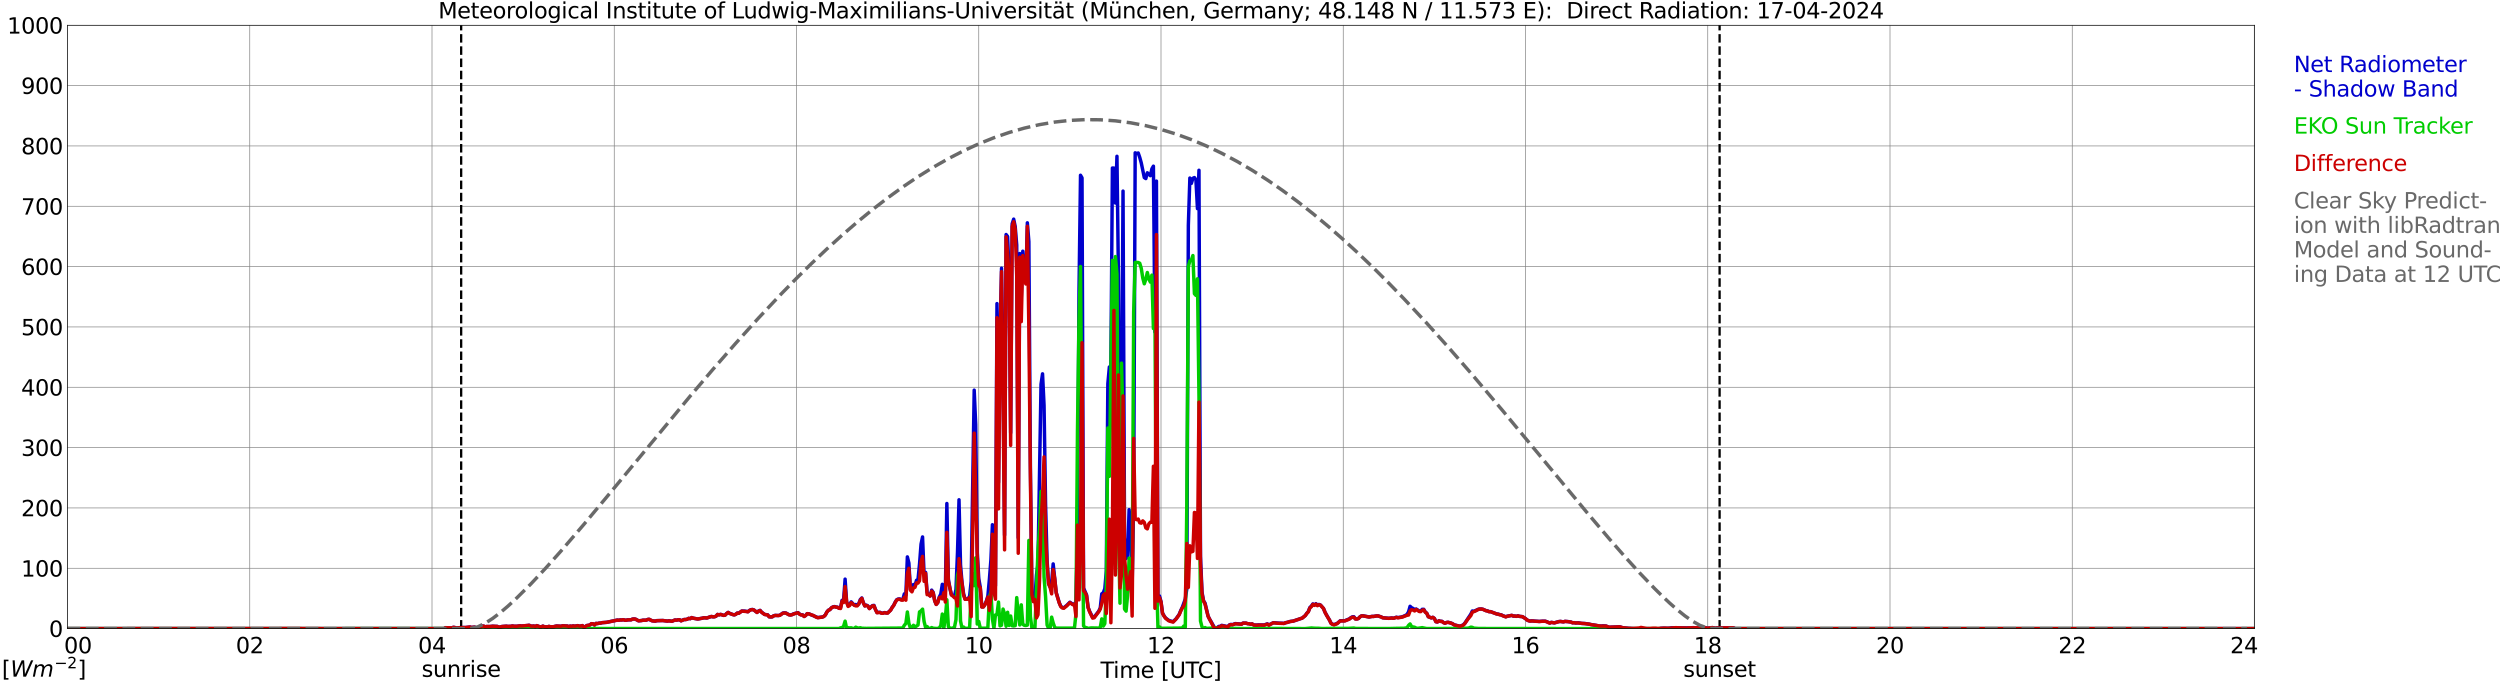 <?xml version="1.0" encoding="utf-8" standalone="no"?>
<!DOCTYPE svg PUBLIC "-//W3C//DTD SVG 1.1//EN"
  "http://www.w3.org/Graphics/SVG/1.1/DTD/svg11.dtd">
<svg xmlns:xlink="http://www.w3.org/1999/xlink" width="1085.4pt" height="296.64pt" viewBox="0 0 1085.4 296.64" xmlns="http://www.w3.org/2000/svg" version="1.1">
 <defs>
  <style type="text/css">*{stroke-linejoin: round; stroke-linecap: butt}</style>
 </defs>
 <g id="figure_1">
  <g id="patch_1">
   <path d="M 0 296.64 
L 1085.4 296.64 
L 1085.4 0 
L 0 0 
z
" style="fill: #ffffff"/>
  </g>
  <g id="axes_1">
   <g id="patch_2">
    <path d="M 29.306 272.909 
L 978.814 272.909 
L 978.814 10.976 
L 29.306 10.976 
z
" style="fill: #ffffff"/>
   </g>
   <g id="patch_3">
    <path d="M 978.814 272.909 
L 978.814 272.909 
L 978.814 10.976 
L 978.814 10.976 
z
" clip-path="url(#p55785c55d7)" style="fill: #d3d3d3; opacity: 0.25; stroke: #d3d3d3; stroke-linejoin: miter"/>
   </g>
   <g id="matplotlib.axis_1">
    <g id="xtick_1">
     <g id="line2d_1">
      <path d="M 29.306 272.909 
L 29.306 10.976 
" clip-path="url(#p55785c55d7)" style="fill: none; stroke: #808080; stroke-width: 0.3; stroke-linecap: square"/>
     </g>
     <g id="line2d_2"/>
     <g id="text_1">
      <!--    00 -->
      <g transform="translate(18.733 283.627) scale(0.095 -0.095)">
       <defs>
        <path id="DejaVuSans-20" transform="scale(0.016)"/>
        <path id="DejaVuSans-30" d="M 2034 4250 
Q 1547 4250 1301 3770 
Q 1056 3291 1056 2328 
Q 1056 1369 1301 889 
Q 1547 409 2034 409 
Q 2525 409 2770 889 
Q 3016 1369 3016 2328 
Q 3016 3291 2770 3770 
Q 2525 4250 2034 4250 
z
M 2034 4750 
Q 2819 4750 3233 4129 
Q 3647 3509 3647 2328 
Q 3647 1150 3233 529 
Q 2819 -91 2034 -91 
Q 1250 -91 836 529 
Q 422 1150 422 2328 
Q 422 3509 836 4129 
Q 1250 4750 2034 4750 
z
" transform="scale(0.016)"/>
       </defs>
       <use xlink:href="#DejaVuSans-20"/>
       <use xlink:href="#DejaVuSans-20" transform="translate(31.787 0)"/>
       <use xlink:href="#DejaVuSans-20" transform="translate(63.574 0)"/>
       <use xlink:href="#DejaVuSans-30" transform="translate(95.361 0)"/>
       <use xlink:href="#DejaVuSans-30" transform="translate(158.984 0)"/>
      </g>
     </g>
    </g>
    <g id="xtick_2">
     <g id="line2d_3">
      <path d="M 108.431 272.909 
L 108.431 10.976 
" clip-path="url(#p55785c55d7)" style="fill: none; stroke: #808080; stroke-width: 0.3; stroke-linecap: square"/>
     </g>
     <g id="line2d_4"/>
     <g id="text_2">
      <!-- 02 -->
      <g transform="translate(102.387 283.627) scale(0.095 -0.095)">
       <defs>
        <path id="DejaVuSans-32" d="M 1228 531 
L 3431 531 
L 3431 0 
L 469 0 
L 469 531 
Q 828 903 1448 1529 
Q 2069 2156 2228 2338 
Q 2531 2678 2651 2914 
Q 2772 3150 2772 3378 
Q 2772 3750 2511 3984 
Q 2250 4219 1831 4219 
Q 1534 4219 1204 4116 
Q 875 4013 500 3803 
L 500 4441 
Q 881 4594 1212 4672 
Q 1544 4750 1819 4750 
Q 2544 4750 2975 4387 
Q 3406 4025 3406 3419 
Q 3406 3131 3298 2873 
Q 3191 2616 2906 2266 
Q 2828 2175 2409 1742 
Q 1991 1309 1228 531 
z
" transform="scale(0.016)"/>
       </defs>
       <use xlink:href="#DejaVuSans-30"/>
       <use xlink:href="#DejaVuSans-32" transform="translate(63.623 0)"/>
      </g>
     </g>
    </g>
    <g id="xtick_3">
     <g id="line2d_5">
      <path d="M 187.557 272.909 
L 187.557 10.976 
" clip-path="url(#p55785c55d7)" style="fill: none; stroke: #808080; stroke-width: 0.3; stroke-linecap: square"/>
     </g>
     <g id="line2d_6"/>
     <g id="text_3">
      <!-- 04 -->
      <g transform="translate(181.513 283.627) scale(0.095 -0.095)">
       <defs>
        <path id="DejaVuSans-34" d="M 2419 4116 
L 825 1625 
L 2419 1625 
L 2419 4116 
z
M 2253 4666 
L 3047 4666 
L 3047 1625 
L 3713 1625 
L 3713 1100 
L 3047 1100 
L 3047 0 
L 2419 0 
L 2419 1100 
L 313 1100 
L 313 1709 
L 2253 4666 
z
" transform="scale(0.016)"/>
       </defs>
       <use xlink:href="#DejaVuSans-30"/>
       <use xlink:href="#DejaVuSans-34" transform="translate(63.623 0)"/>
      </g>
     </g>
    </g>
    <g id="xtick_4">
     <g id="line2d_7">
      <path d="M 266.683 272.909 
L 266.683 10.976 
" clip-path="url(#p55785c55d7)" style="fill: none; stroke: #808080; stroke-width: 0.3; stroke-linecap: square"/>
     </g>
     <g id="line2d_8"/>
     <g id="text_4">
      <!-- 06 -->
      <g transform="translate(260.638 283.627) scale(0.095 -0.095)">
       <defs>
        <path id="DejaVuSans-36" d="M 2113 2584 
Q 1688 2584 1439 2293 
Q 1191 2003 1191 1497 
Q 1191 994 1439 701 
Q 1688 409 2113 409 
Q 2538 409 2786 701 
Q 3034 994 3034 1497 
Q 3034 2003 2786 2293 
Q 2538 2584 2113 2584 
z
M 3366 4563 
L 3366 3988 
Q 3128 4100 2886 4159 
Q 2644 4219 2406 4219 
Q 1781 4219 1451 3797 
Q 1122 3375 1075 2522 
Q 1259 2794 1537 2939 
Q 1816 3084 2150 3084 
Q 2853 3084 3261 2657 
Q 3669 2231 3669 1497 
Q 3669 778 3244 343 
Q 2819 -91 2113 -91 
Q 1303 -91 875 529 
Q 447 1150 447 2328 
Q 447 3434 972 4092 
Q 1497 4750 2381 4750 
Q 2619 4750 2861 4703 
Q 3103 4656 3366 4563 
z
" transform="scale(0.016)"/>
       </defs>
       <use xlink:href="#DejaVuSans-30"/>
       <use xlink:href="#DejaVuSans-36" transform="translate(63.623 0)"/>
      </g>
     </g>
    </g>
    <g id="xtick_5">
     <g id="line2d_9">
      <path d="M 345.808 272.909 
L 345.808 10.976 
" clip-path="url(#p55785c55d7)" style="fill: none; stroke: #808080; stroke-width: 0.3; stroke-linecap: square"/>
     </g>
     <g id="line2d_10"/>
     <g id="text_5">
      <!-- 08 -->
      <g transform="translate(339.764 283.627) scale(0.095 -0.095)">
       <defs>
        <path id="DejaVuSans-38" d="M 2034 2216 
Q 1584 2216 1326 1975 
Q 1069 1734 1069 1313 
Q 1069 891 1326 650 
Q 1584 409 2034 409 
Q 2484 409 2743 651 
Q 3003 894 3003 1313 
Q 3003 1734 2745 1975 
Q 2488 2216 2034 2216 
z
M 1403 2484 
Q 997 2584 770 2862 
Q 544 3141 544 3541 
Q 544 4100 942 4425 
Q 1341 4750 2034 4750 
Q 2731 4750 3128 4425 
Q 3525 4100 3525 3541 
Q 3525 3141 3298 2862 
Q 3072 2584 2669 2484 
Q 3125 2378 3379 2068 
Q 3634 1759 3634 1313 
Q 3634 634 3220 271 
Q 2806 -91 2034 -91 
Q 1263 -91 848 271 
Q 434 634 434 1313 
Q 434 1759 690 2068 
Q 947 2378 1403 2484 
z
M 1172 3481 
Q 1172 3119 1398 2916 
Q 1625 2713 2034 2713 
Q 2441 2713 2670 2916 
Q 2900 3119 2900 3481 
Q 2900 3844 2670 4047 
Q 2441 4250 2034 4250 
Q 1625 4250 1398 4047 
Q 1172 3844 1172 3481 
z
" transform="scale(0.016)"/>
       </defs>
       <use xlink:href="#DejaVuSans-30"/>
       <use xlink:href="#DejaVuSans-38" transform="translate(63.623 0)"/>
      </g>
     </g>
    </g>
    <g id="xtick_6">
     <g id="line2d_11">
      <path d="M 424.934 272.909 
L 424.934 10.976 
" clip-path="url(#p55785c55d7)" style="fill: none; stroke: #808080; stroke-width: 0.3; stroke-linecap: square"/>
     </g>
     <g id="line2d_12"/>
     <g id="text_6">
      <!-- 10 -->
      <g transform="translate(418.89 283.627) scale(0.095 -0.095)">
       <defs>
        <path id="DejaVuSans-31" d="M 794 531 
L 1825 531 
L 1825 4091 
L 703 3866 
L 703 4441 
L 1819 4666 
L 2450 4666 
L 2450 531 
L 3481 531 
L 3481 0 
L 794 0 
L 794 531 
z
" transform="scale(0.016)"/>
       </defs>
       <use xlink:href="#DejaVuSans-31"/>
       <use xlink:href="#DejaVuSans-30" transform="translate(63.623 0)"/>
      </g>
     </g>
    </g>
    <g id="xtick_7">
     <g id="line2d_13">
      <path d="M 504.06 272.909 
L 504.06 10.976 
" clip-path="url(#p55785c55d7)" style="fill: none; stroke: #808080; stroke-width: 0.3; stroke-linecap: square"/>
     </g>
     <g id="line2d_14"/>
     <g id="text_7">
      <!-- 12 -->
      <g transform="translate(498.015 283.627) scale(0.095 -0.095)">
       <use xlink:href="#DejaVuSans-31"/>
       <use xlink:href="#DejaVuSans-32" transform="translate(63.623 0)"/>
      </g>
     </g>
    </g>
    <g id="xtick_8">
     <g id="line2d_15">
      <path d="M 583.185 272.909 
L 583.185 10.976 
" clip-path="url(#p55785c55d7)" style="fill: none; stroke: #808080; stroke-width: 0.3; stroke-linecap: square"/>
     </g>
     <g id="line2d_16"/>
     <g id="text_8">
      <!-- 14 -->
      <g transform="translate(577.141 283.627) scale(0.095 -0.095)">
       <use xlink:href="#DejaVuSans-31"/>
       <use xlink:href="#DejaVuSans-34" transform="translate(63.623 0)"/>
      </g>
     </g>
    </g>
    <g id="xtick_9">
     <g id="line2d_17">
      <path d="M 662.311 272.909 
L 662.311 10.976 
" clip-path="url(#p55785c55d7)" style="fill: none; stroke: #808080; stroke-width: 0.3; stroke-linecap: square"/>
     </g>
     <g id="line2d_18"/>
     <g id="text_9">
      <!-- 16 -->
      <g transform="translate(656.267 283.627) scale(0.095 -0.095)">
       <use xlink:href="#DejaVuSans-31"/>
       <use xlink:href="#DejaVuSans-36" transform="translate(63.623 0)"/>
      </g>
     </g>
    </g>
    <g id="xtick_10">
     <g id="line2d_19">
      <path d="M 741.437 272.909 
L 741.437 10.976 
" clip-path="url(#p55785c55d7)" style="fill: none; stroke: #808080; stroke-width: 0.3; stroke-linecap: square"/>
     </g>
     <g id="line2d_20"/>
     <g id="text_10">
      <!-- 18 -->
      <g transform="translate(735.392 283.627) scale(0.095 -0.095)">
       <use xlink:href="#DejaVuSans-31"/>
       <use xlink:href="#DejaVuSans-38" transform="translate(63.623 0)"/>
      </g>
     </g>
    </g>
    <g id="xtick_11">
     <g id="line2d_21">
      <path d="M 820.562 272.909 
L 820.562 10.976 
" clip-path="url(#p55785c55d7)" style="fill: none; stroke: #808080; stroke-width: 0.3; stroke-linecap: square"/>
     </g>
     <g id="line2d_22"/>
     <g id="text_11">
      <!-- 20 -->
      <g transform="translate(814.518 283.627) scale(0.095 -0.095)">
       <use xlink:href="#DejaVuSans-32"/>
       <use xlink:href="#DejaVuSans-30" transform="translate(63.623 0)"/>
      </g>
     </g>
    </g>
    <g id="xtick_12">
     <g id="line2d_23">
      <path d="M 899.688 272.909 
L 899.688 10.976 
" clip-path="url(#p55785c55d7)" style="fill: none; stroke: #808080; stroke-width: 0.3; stroke-linecap: square"/>
     </g>
     <g id="line2d_24"/>
     <g id="text_12">
      <!-- 22 -->
      <g transform="translate(893.644 283.627) scale(0.095 -0.095)">
       <use xlink:href="#DejaVuSans-32"/>
       <use xlink:href="#DejaVuSans-32" transform="translate(63.623 0)"/>
      </g>
     </g>
    </g>
    <g id="xtick_13">
     <g id="line2d_25">
      <path d="M 978.814 272.909 
L 978.814 10.976 
" clip-path="url(#p55785c55d7)" style="fill: none; stroke: #808080; stroke-width: 0.3; stroke-linecap: square"/>
     </g>
     <g id="line2d_26"/>
     <g id="text_13">
      <!-- 24    -->
      <g transform="translate(968.241 283.627) scale(0.095 -0.095)">
       <use xlink:href="#DejaVuSans-32"/>
       <use xlink:href="#DejaVuSans-34" transform="translate(63.623 0)"/>
       <use xlink:href="#DejaVuSans-20" transform="translate(127.246 0)"/>
       <use xlink:href="#DejaVuSans-20" transform="translate(159.033 0)"/>
       <use xlink:href="#DejaVuSans-20" transform="translate(190.82 0)"/>
      </g>
     </g>
    </g>
    <g id="text_14">
     <!-- Time [UTC] -->
     <g transform="translate(477.806 294.322) scale(0.095 -0.095)">
      <defs>
       <path id="DejaVuSans-54" d="M -19 4666 
L 3928 4666 
L 3928 4134 
L 2272 4134 
L 2272 0 
L 1638 0 
L 1638 4134 
L -19 4134 
L -19 4666 
z
" transform="scale(0.016)"/>
       <path id="DejaVuSans-69" d="M 603 3500 
L 1178 3500 
L 1178 0 
L 603 0 
L 603 3500 
z
M 603 4863 
L 1178 4863 
L 1178 4134 
L 603 4134 
L 603 4863 
z
" transform="scale(0.016)"/>
       <path id="DejaVuSans-6d" d="M 3328 2828 
Q 3544 3216 3844 3400 
Q 4144 3584 4550 3584 
Q 5097 3584 5394 3201 
Q 5691 2819 5691 2113 
L 5691 0 
L 5113 0 
L 5113 2094 
Q 5113 2597 4934 2840 
Q 4756 3084 4391 3084 
Q 3944 3084 3684 2787 
Q 3425 2491 3425 1978 
L 3425 0 
L 2847 0 
L 2847 2094 
Q 2847 2600 2669 2842 
Q 2491 3084 2119 3084 
Q 1678 3084 1418 2786 
Q 1159 2488 1159 1978 
L 1159 0 
L 581 0 
L 581 3500 
L 1159 3500 
L 1159 2956 
Q 1356 3278 1631 3431 
Q 1906 3584 2284 3584 
Q 2666 3584 2933 3390 
Q 3200 3197 3328 2828 
z
" transform="scale(0.016)"/>
       <path id="DejaVuSans-65" d="M 3597 1894 
L 3597 1613 
L 953 1613 
Q 991 1019 1311 708 
Q 1631 397 2203 397 
Q 2534 397 2845 478 
Q 3156 559 3463 722 
L 3463 178 
Q 3153 47 2828 -22 
Q 2503 -91 2169 -91 
Q 1331 -91 842 396 
Q 353 884 353 1716 
Q 353 2575 817 3079 
Q 1281 3584 2069 3584 
Q 2775 3584 3186 3129 
Q 3597 2675 3597 1894 
z
M 3022 2063 
Q 3016 2534 2758 2815 
Q 2500 3097 2075 3097 
Q 1594 3097 1305 2825 
Q 1016 2553 972 2059 
L 3022 2063 
z
" transform="scale(0.016)"/>
       <path id="DejaVuSans-5b" d="M 550 4863 
L 1875 4863 
L 1875 4416 
L 1125 4416 
L 1125 -397 
L 1875 -397 
L 1875 -844 
L 550 -844 
L 550 4863 
z
" transform="scale(0.016)"/>
       <path id="DejaVuSans-55" d="M 556 4666 
L 1191 4666 
L 1191 1831 
Q 1191 1081 1462 751 
Q 1734 422 2344 422 
Q 2950 422 3222 751 
Q 3494 1081 3494 1831 
L 3494 4666 
L 4128 4666 
L 4128 1753 
Q 4128 841 3676 375 
Q 3225 -91 2344 -91 
Q 1459 -91 1007 375 
Q 556 841 556 1753 
L 556 4666 
z
" transform="scale(0.016)"/>
       <path id="DejaVuSans-43" d="M 4122 4306 
L 4122 3641 
Q 3803 3938 3442 4084 
Q 3081 4231 2675 4231 
Q 1875 4231 1450 3742 
Q 1025 3253 1025 2328 
Q 1025 1406 1450 917 
Q 1875 428 2675 428 
Q 3081 428 3442 575 
Q 3803 722 4122 1019 
L 4122 359 
Q 3791 134 3420 21 
Q 3050 -91 2638 -91 
Q 1578 -91 968 557 
Q 359 1206 359 2328 
Q 359 3453 968 4101 
Q 1578 4750 2638 4750 
Q 3056 4750 3426 4639 
Q 3797 4528 4122 4306 
z
" transform="scale(0.016)"/>
       <path id="DejaVuSans-5d" d="M 1947 4863 
L 1947 -844 
L 622 -844 
L 622 -397 
L 1369 -397 
L 1369 4416 
L 622 4416 
L 622 4863 
L 1947 4863 
z
" transform="scale(0.016)"/>
      </defs>
      <use xlink:href="#DejaVuSans-54"/>
      <use xlink:href="#DejaVuSans-69" transform="translate(57.959 0)"/>
      <use xlink:href="#DejaVuSans-6d" transform="translate(85.742 0)"/>
      <use xlink:href="#DejaVuSans-65" transform="translate(183.154 0)"/>
      <use xlink:href="#DejaVuSans-20" transform="translate(244.678 0)"/>
      <use xlink:href="#DejaVuSans-5b" transform="translate(276.465 0)"/>
      <use xlink:href="#DejaVuSans-55" transform="translate(315.479 0)"/>
      <use xlink:href="#DejaVuSans-54" transform="translate(388.672 0)"/>
      <use xlink:href="#DejaVuSans-43" transform="translate(443.881 0)"/>
      <use xlink:href="#DejaVuSans-5d" transform="translate(513.705 0)"/>
     </g>
    </g>
   </g>
   <g id="matplotlib.axis_2">
    <g id="ytick_1">
     <g id="line2d_27">
      <path d="M 29.306 272.909 
L 978.814 272.909 
" clip-path="url(#p55785c55d7)" style="fill: none; stroke: #808080; stroke-width: 0.3; stroke-linecap: square"/>
     </g>
     <g id="line2d_28"/>
     <g id="text_15">
      <!-- 0 -->
      <g transform="translate(21.261 276.518) scale(0.095 -0.095)">
       <use xlink:href="#DejaVuSans-30"/>
      </g>
     </g>
    </g>
    <g id="ytick_2">
     <g id="line2d_29">
      <path d="M 29.306 246.715 
L 978.814 246.715 
" clip-path="url(#p55785c55d7)" style="fill: none; stroke: #808080; stroke-width: 0.3; stroke-linecap: square"/>
     </g>
     <g id="line2d_30"/>
     <g id="text_16">
      <!-- 100 -->
      <g transform="translate(9.173 250.325) scale(0.095 -0.095)">
       <use xlink:href="#DejaVuSans-31"/>
       <use xlink:href="#DejaVuSans-30" transform="translate(63.623 0)"/>
       <use xlink:href="#DejaVuSans-30" transform="translate(127.246 0)"/>
      </g>
     </g>
    </g>
    <g id="ytick_3">
     <g id="line2d_31">
      <path d="M 29.306 220.522 
L 978.814 220.522 
" clip-path="url(#p55785c55d7)" style="fill: none; stroke: #808080; stroke-width: 0.3; stroke-linecap: square"/>
     </g>
     <g id="line2d_32"/>
     <g id="text_17">
      <!-- 200 -->
      <g transform="translate(9.173 224.131) scale(0.095 -0.095)">
       <use xlink:href="#DejaVuSans-32"/>
       <use xlink:href="#DejaVuSans-30" transform="translate(63.623 0)"/>
       <use xlink:href="#DejaVuSans-30" transform="translate(127.246 0)"/>
      </g>
     </g>
    </g>
    <g id="ytick_4">
     <g id="line2d_33">
      <path d="M 29.306 194.329 
L 978.814 194.329 
" clip-path="url(#p55785c55d7)" style="fill: none; stroke: #808080; stroke-width: 0.3; stroke-linecap: square"/>
     </g>
     <g id="line2d_34"/>
     <g id="text_18">
      <!-- 300 -->
      <g transform="translate(9.173 197.938) scale(0.095 -0.095)">
       <defs>
        <path id="DejaVuSans-33" d="M 2597 2516 
Q 3050 2419 3304 2112 
Q 3559 1806 3559 1356 
Q 3559 666 3084 287 
Q 2609 -91 1734 -91 
Q 1441 -91 1130 -33 
Q 819 25 488 141 
L 488 750 
Q 750 597 1062 519 
Q 1375 441 1716 441 
Q 2309 441 2620 675 
Q 2931 909 2931 1356 
Q 2931 1769 2642 2001 
Q 2353 2234 1838 2234 
L 1294 2234 
L 1294 2753 
L 1863 2753 
Q 2328 2753 2575 2939 
Q 2822 3125 2822 3475 
Q 2822 3834 2567 4026 
Q 2313 4219 1838 4219 
Q 1578 4219 1281 4162 
Q 984 4106 628 3988 
L 628 4550 
Q 988 4650 1302 4700 
Q 1616 4750 1894 4750 
Q 2613 4750 3031 4423 
Q 3450 4097 3450 3541 
Q 3450 3153 3228 2886 
Q 3006 2619 2597 2516 
z
" transform="scale(0.016)"/>
       </defs>
       <use xlink:href="#DejaVuSans-33"/>
       <use xlink:href="#DejaVuSans-30" transform="translate(63.623 0)"/>
       <use xlink:href="#DejaVuSans-30" transform="translate(127.246 0)"/>
      </g>
     </g>
    </g>
    <g id="ytick_5">
     <g id="line2d_35">
      <path d="M 29.306 168.136 
L 978.814 168.136 
" clip-path="url(#p55785c55d7)" style="fill: none; stroke: #808080; stroke-width: 0.3; stroke-linecap: square"/>
     </g>
     <g id="line2d_36"/>
     <g id="text_19">
      <!-- 400 -->
      <g transform="translate(9.173 171.745) scale(0.095 -0.095)">
       <use xlink:href="#DejaVuSans-34"/>
       <use xlink:href="#DejaVuSans-30" transform="translate(63.623 0)"/>
       <use xlink:href="#DejaVuSans-30" transform="translate(127.246 0)"/>
      </g>
     </g>
    </g>
    <g id="ytick_6">
     <g id="line2d_37">
      <path d="M 29.306 141.942 
L 978.814 141.942 
" clip-path="url(#p55785c55d7)" style="fill: none; stroke: #808080; stroke-width: 0.3; stroke-linecap: square"/>
     </g>
     <g id="line2d_38"/>
     <g id="text_20">
      <!-- 500 -->
      <g transform="translate(9.173 145.551) scale(0.095 -0.095)">
       <defs>
        <path id="DejaVuSans-35" d="M 691 4666 
L 3169 4666 
L 3169 4134 
L 1269 4134 
L 1269 2991 
Q 1406 3038 1543 3061 
Q 1681 3084 1819 3084 
Q 2600 3084 3056 2656 
Q 3513 2228 3513 1497 
Q 3513 744 3044 326 
Q 2575 -91 1722 -91 
Q 1428 -91 1123 -41 
Q 819 9 494 109 
L 494 744 
Q 775 591 1075 516 
Q 1375 441 1709 441 
Q 2250 441 2565 725 
Q 2881 1009 2881 1497 
Q 2881 1984 2565 2268 
Q 2250 2553 1709 2553 
Q 1456 2553 1204 2497 
Q 953 2441 691 2322 
L 691 4666 
z
" transform="scale(0.016)"/>
       </defs>
       <use xlink:href="#DejaVuSans-35"/>
       <use xlink:href="#DejaVuSans-30" transform="translate(63.623 0)"/>
       <use xlink:href="#DejaVuSans-30" transform="translate(127.246 0)"/>
      </g>
     </g>
    </g>
    <g id="ytick_7">
     <g id="line2d_39">
      <path d="M 29.306 115.749 
L 978.814 115.749 
" clip-path="url(#p55785c55d7)" style="fill: none; stroke: #808080; stroke-width: 0.3; stroke-linecap: square"/>
     </g>
     <g id="line2d_40"/>
     <g id="text_21">
      <!-- 600 -->
      <g transform="translate(9.173 119.358) scale(0.095 -0.095)">
       <use xlink:href="#DejaVuSans-36"/>
       <use xlink:href="#DejaVuSans-30" transform="translate(63.623 0)"/>
       <use xlink:href="#DejaVuSans-30" transform="translate(127.246 0)"/>
      </g>
     </g>
    </g>
    <g id="ytick_8">
     <g id="line2d_41">
      <path d="M 29.306 89.556 
L 978.814 89.556 
" clip-path="url(#p55785c55d7)" style="fill: none; stroke: #808080; stroke-width: 0.3; stroke-linecap: square"/>
     </g>
     <g id="line2d_42"/>
     <g id="text_22">
      <!-- 700 -->
      <g transform="translate(9.173 93.165) scale(0.095 -0.095)">
       <defs>
        <path id="DejaVuSans-37" d="M 525 4666 
L 3525 4666 
L 3525 4397 
L 1831 0 
L 1172 0 
L 2766 4134 
L 525 4134 
L 525 4666 
z
" transform="scale(0.016)"/>
       </defs>
       <use xlink:href="#DejaVuSans-37"/>
       <use xlink:href="#DejaVuSans-30" transform="translate(63.623 0)"/>
       <use xlink:href="#DejaVuSans-30" transform="translate(127.246 0)"/>
      </g>
     </g>
    </g>
    <g id="ytick_9">
     <g id="line2d_43">
      <path d="M 29.306 63.362 
L 978.814 63.362 
" clip-path="url(#p55785c55d7)" style="fill: none; stroke: #808080; stroke-width: 0.3; stroke-linecap: square"/>
     </g>
     <g id="line2d_44"/>
     <g id="text_23">
      <!-- 800 -->
      <g transform="translate(9.173 66.972) scale(0.095 -0.095)">
       <use xlink:href="#DejaVuSans-38"/>
       <use xlink:href="#DejaVuSans-30" transform="translate(63.623 0)"/>
       <use xlink:href="#DejaVuSans-30" transform="translate(127.246 0)"/>
      </g>
     </g>
    </g>
    <g id="ytick_10">
     <g id="line2d_45">
      <path d="M 29.306 37.169 
L 978.814 37.169 
" clip-path="url(#p55785c55d7)" style="fill: none; stroke: #808080; stroke-width: 0.3; stroke-linecap: square"/>
     </g>
     <g id="line2d_46"/>
     <g id="text_24">
      <!-- 900 -->
      <g transform="translate(9.173 40.778) scale(0.095 -0.095)">
       <defs>
        <path id="DejaVuSans-39" d="M 703 97 
L 703 672 
Q 941 559 1184 500 
Q 1428 441 1663 441 
Q 2288 441 2617 861 
Q 2947 1281 2994 2138 
Q 2813 1869 2534 1725 
Q 2256 1581 1919 1581 
Q 1219 1581 811 2004 
Q 403 2428 403 3163 
Q 403 3881 828 4315 
Q 1253 4750 1959 4750 
Q 2769 4750 3195 4129 
Q 3622 3509 3622 2328 
Q 3622 1225 3098 567 
Q 2575 -91 1691 -91 
Q 1453 -91 1209 -44 
Q 966 3 703 97 
z
M 1959 2075 
Q 2384 2075 2632 2365 
Q 2881 2656 2881 3163 
Q 2881 3666 2632 3958 
Q 2384 4250 1959 4250 
Q 1534 4250 1286 3958 
Q 1038 3666 1038 3163 
Q 1038 2656 1286 2365 
Q 1534 2075 1959 2075 
z
" transform="scale(0.016)"/>
       </defs>
       <use xlink:href="#DejaVuSans-39"/>
       <use xlink:href="#DejaVuSans-30" transform="translate(63.623 0)"/>
       <use xlink:href="#DejaVuSans-30" transform="translate(127.246 0)"/>
      </g>
     </g>
    </g>
    <g id="ytick_11">
     <g id="line2d_47">
      <path d="M 29.306 10.976 
L 978.814 10.976 
" clip-path="url(#p55785c55d7)" style="fill: none; stroke: #808080; stroke-width: 0.3; stroke-linecap: square"/>
     </g>
     <g id="line2d_48"/>
     <g id="text_25">
      <!-- 1000 -->
      <g transform="translate(3.128 14.585) scale(0.095 -0.095)">
       <use xlink:href="#DejaVuSans-31"/>
       <use xlink:href="#DejaVuSans-30" transform="translate(63.623 0)"/>
       <use xlink:href="#DejaVuSans-30" transform="translate(127.246 0)"/>
       <use xlink:href="#DejaVuSans-30" transform="translate(190.869 0)"/>
      </g>
     </g>
    </g>
   </g>
   <g id="line2d_49">
    <path d="M 200.217 272.909 
L 200.217 10.976 
" clip-path="url(#p55785c55d7)" style="fill: none; stroke-dasharray: 3.7,1.6; stroke-dashoffset: 0; stroke: #000000"/>
   </g>
   <g id="line2d_50">
    <path d="M 746.58 272.909 
L 746.58 10.976 
" clip-path="url(#p55785c55d7)" style="fill: none; stroke-dasharray: 3.7,1.6; stroke-dashoffset: 0; stroke: #000000"/>
   </g>
   <g id="line2d_51">
    <path d="M 29.306 272.909 
L 192.832 272.909 
L 193.492 272.5 
L 194.151 272.571 
L 194.81 272.529 
L 196.129 272.67 
L 196.788 272.367 
L 197.448 272.44 
L 198.107 272.704 
L 199.426 272.508 
L 200.085 272.571 
L 200.745 272.44 
L 202.063 272.45 
L 204.042 272.225 
L 204.701 272.419 
L 206.02 272.267 
L 206.679 272.631 
L 207.339 272.856 
L 207.998 272.309 
L 208.657 272.144 
L 209.317 271.822 
L 209.976 271.843 
L 210.635 272.144 
L 211.295 272.003 
L 212.614 272.021 
L 213.932 271.879 
L 215.251 271.961 
L 215.91 271.968 
L 216.57 272.272 
L 217.229 272.225 
L 217.889 272.01 
L 219.867 271.866 
L 220.526 271.966 
L 221.845 271.913 
L 222.504 271.754 
L 223.164 271.903 
L 224.482 271.885 
L 225.801 271.701 
L 226.461 271.782 
L 229.098 271.57 
L 229.757 271.466 
L 230.417 271.801 
L 231.076 271.861 
L 231.736 271.772 
L 232.395 272.047 
L 233.054 271.623 
L 234.373 272.131 
L 235.033 272.128 
L 235.692 271.837 
L 236.351 272.102 
L 237.67 272.162 
L 238.329 271.95 
L 238.989 272.11 
L 240.308 272.092 
L 241.626 271.788 
L 243.604 271.898 
L 244.264 271.693 
L 245.583 271.767 
L 246.242 271.775 
L 246.901 272.05 
L 247.561 271.814 
L 248.22 271.913 
L 248.88 271.722 
L 249.539 271.885 
L 250.858 271.617 
L 251.517 271.866 
L 252.176 271.796 
L 252.836 271.61 
L 253.495 272.285 
L 254.155 272.003 
L 254.814 271.562 
L 255.473 271.497 
L 256.133 271.306 
L 256.792 270.777 
L 257.451 270.834 
L 258.111 271.332 
L 258.77 270.661 
L 259.43 270.74 
L 260.089 270.546 
L 260.748 270.533 
L 261.408 270.339 
L 263.386 270.19 
L 268.002 269.205 
L 268.661 269.278 
L 269.32 269.147 
L 269.98 269.166 
L 270.639 269.03 
L 271.298 269.276 
L 271.958 269.255 
L 272.617 269.106 
L 273.936 269.103 
L 274.595 268.804 
L 275.255 268.728 
L 275.914 268.815 
L 277.233 269.532 
L 278.552 269.404 
L 279.211 269.252 
L 280.53 269.255 
L 281.189 268.956 
L 281.849 268.865 
L 282.508 269.268 
L 283.167 269.532 
L 284.486 269.669 
L 285.145 269.462 
L 286.464 269.428 
L 287.783 269.396 
L 289.761 269.653 
L 290.42 269.525 
L 291.739 269.718 
L 293.058 269.171 
L 293.717 269.26 
L 294.377 269.087 
L 295.036 269.064 
L 295.696 269.525 
L 297.014 268.969 
L 297.674 268.975 
L 298.333 268.849 
L 298.992 268.464 
L 299.652 268.603 
L 300.311 268.131 
L 300.971 268.396 
L 302.949 268.741 
L 304.927 268.393 
L 305.586 268.204 
L 306.905 268.296 
L 308.224 267.838 
L 308.883 267.641 
L 309.543 267.788 
L 310.202 267.767 
L 310.861 267.542 
L 311.521 266.764 
L 312.18 266.955 
L 312.839 266.719 
L 314.158 267.167 
L 314.818 267.044 
L 315.477 266.345 
L 316.136 265.884 
L 316.796 266.308 
L 318.114 266.795 
L 318.774 266.96 
L 319.433 266.698 
L 320.093 266.169 
L 320.752 266.216 
L 322.071 265.276 
L 323.39 265.313 
L 324.708 265.575 
L 325.368 265.032 
L 326.027 264.697 
L 326.686 264.6 
L 327.346 264.831 
L 328.665 265.876 
L 329.324 265.287 
L 329.983 264.993 
L 330.643 265.763 
L 331.961 266.751 
L 333.28 266.926 
L 333.94 267.767 
L 334.599 267.851 
L 335.258 267.804 
L 335.918 267.34 
L 336.577 267.165 
L 337.896 267.241 
L 338.555 267.131 
L 339.874 266.169 
L 340.533 266.057 
L 341.193 266.13 
L 342.512 266.866 
L 343.171 267 
L 343.83 266.845 
L 344.49 266.52 
L 346.468 265.983 
L 347.127 266.594 
L 347.787 266.942 
L 348.446 266.95 
L 349.105 267.623 
L 349.765 267.22 
L 350.424 266.429 
L 351.083 266.45 
L 355.04 268.129 
L 357.018 267.88 
L 357.677 267.618 
L 358.337 266.971 
L 358.996 265.695 
L 359.655 264.93 
L 360.315 264.658 
L 360.974 263.877 
L 361.634 263.508 
L 362.293 263.333 
L 362.952 263.542 
L 363.612 263.621 
L 364.271 264.05 
L 364.93 263.849 
L 365.59 260.635 
L 366.249 260.561 
L 366.909 251.438 
L 367.568 261.284 
L 368.227 262.911 
L 368.887 262.612 
L 369.546 261.305 
L 370.865 262.699 
L 371.524 262.445 
L 372.184 262.704 
L 372.843 262.096 
L 373.502 260.291 
L 374.162 259.618 
L 374.821 261.651 
L 375.481 263.013 
L 376.14 262.738 
L 376.799 263.052 
L 377.459 264.171 
L 378.777 262.94 
L 379.437 262.835 
L 380.096 264.587 
L 380.756 265.947 
L 381.415 265.829 
L 382.074 265.839 
L 382.734 266.216 
L 383.393 266.182 
L 384.053 265.941 
L 384.712 266.099 
L 385.371 266.112 
L 386.69 264.833 
L 387.349 263.665 
L 388.009 262.79 
L 388.668 261.407 
L 389.328 260.36 
L 389.987 260.061 
L 390.646 260.03 
L 391.306 260.312 
L 391.965 260.278 
L 392.624 257.848 
L 393.284 258.351 
L 393.943 241.783 
L 394.603 244.468 
L 395.262 255.964 
L 395.921 256.394 
L 396.581 253.772 
L 397.24 254.338 
L 397.899 251.952 
L 398.559 251.606 
L 399.218 244.908 
L 399.878 236.251 
L 400.537 233.119 
L 401.196 249.269 
L 401.856 248.502 
L 402.515 257.29 
L 403.834 258.712 
L 404.493 256.211 
L 405.153 257.198 
L 405.812 260.815 
L 406.471 262.374 
L 407.131 261.591 
L 407.79 259.228 
L 408.45 257.918 
L 409.109 253.693 
L 409.768 257.161 
L 410.428 256.766 
L 411.087 218.605 
L 411.746 251.504 
L 412.406 255.323 
L 413.065 258.212 
L 414.384 258.888 
L 415.043 255.941 
L 415.703 239.897 
L 416.362 216.986 
L 417.022 245.254 
L 417.681 253.025 
L 418.34 257.73 
L 419 260.082 
L 420.318 260.009 
L 420.978 258.749 
L 421.637 252.431 
L 422.956 169.39 
L 423.615 184.375 
L 424.275 239.573 
L 424.934 251.168 
L 425.593 254.914 
L 426.253 263.422 
L 426.912 263.406 
L 427.572 262.5 
L 428.231 261.004 
L 428.89 258.759 
L 429.55 251.556 
L 430.209 243.093 
L 430.869 227.817 
L 431.528 256.758 
L 432.187 254.23 
L 432.847 131.816 
L 433.506 209.427 
L 434.165 147.833 
L 434.825 116.451 
L 435.484 163.491 
L 436.144 232.309 
L 436.803 101.822 
L 437.462 102.684 
L 438.122 118.855 
L 438.781 187.906 
L 439.44 97.162 
L 440.1 95.14 
L 440.759 98.338 
L 441.419 106.387 
L 442.078 233.456 
L 442.737 110.078 
L 443.397 129.325 
L 444.056 109.064 
L 444.716 119.162 
L 445.375 121.957 
L 446.034 96.738 
L 446.694 104.915 
L 447.353 201.611 
L 448.012 258.073 
L 448.672 261.054 
L 449.331 259.859 
L 449.991 249.631 
L 450.65 244.924 
L 451.969 166.852 
L 452.628 162.305 
L 453.287 175.978 
L 453.947 219.013 
L 454.606 243.423 
L 455.266 253.418 
L 455.925 254.89 
L 456.584 252.86 
L 457.244 244.832 
L 458.563 257.229 
L 459.881 261.627 
L 460.541 263.17 
L 461.2 263.752 
L 461.859 263.89 
L 463.178 262.803 
L 464.497 261.462 
L 465.816 262.353 
L 466.475 262.151 
L 467.134 261.337 
L 467.794 231.796 
L 468.453 126.522 
L 469.113 76.087 
L 469.772 77.219 
L 470.431 255.278 
L 471.75 258.306 
L 472.409 263.699 
L 473.069 265.431 
L 474.388 268.058 
L 475.047 267.924 
L 477.025 265.36 
L 477.685 263.935 
L 478.344 257.824 
L 479.003 257.321 
L 479.663 255.59 
L 480.322 247.826 
L 480.981 166.585 
L 481.641 159.322 
L 482.3 159.405 
L 482.96 72.949 
L 483.619 72.975 
L 484.278 88.149 
L 484.938 67.862 
L 485.597 121.674 
L 486.256 244.238 
L 486.916 181.159 
L 487.575 82.968 
L 488.235 233.36 
L 488.894 242.496 
L 489.553 241.458 
L 490.213 221.279 
L 490.872 228.545 
L 491.532 254.141 
L 492.191 217.947 
L 492.85 66.351 
L 493.51 66.652 
L 494.169 66.419 
L 494.828 68.334 
L 495.488 70.715 
L 496.807 77.088 
L 497.466 77.53 
L 498.125 75.013 
L 499.444 76.276 
L 500.103 73.3 
L 500.763 72.145 
L 501.422 144.111 
L 502.082 78.625 
L 502.741 260.65 
L 503.4 258.754 
L 504.06 261.203 
L 504.719 266.167 
L 505.379 267.364 
L 506.038 268.294 
L 507.357 269.299 
L 508.016 269.564 
L 509.335 269.889 
L 510.654 268.592 
L 511.972 266.717 
L 512.632 265.061 
L 513.291 263.712 
L 514.61 260.069 
L 515.269 255.671 
L 515.929 97.825 
L 516.588 77.302 
L 517.247 79.613 
L 517.907 77.405 
L 518.566 77.095 
L 519.226 78.054 
L 519.885 90.577 
L 520.544 73.929 
L 521.204 241.458 
L 521.863 257.041 
L 522.522 260.818 
L 523.182 261.853 
L 524.501 267.484 
L 525.16 268.823 
L 525.819 269.899 
L 527.138 272.275 
L 527.797 272.605 
L 528.457 272.495 
L 529.116 271.968 
L 529.776 271.913 
L 530.435 271.497 
L 531.754 271.785 
L 533.073 272.065 
L 533.732 271.301 
L 534.391 271.081 
L 535.051 271.201 
L 536.369 270.737 
L 538.348 270.913 
L 539.007 270.989 
L 539.666 270.525 
L 540.985 270.538 
L 541.644 270.769 
L 542.304 270.811 
L 542.963 271.01 
L 543.623 270.85 
L 544.282 271.332 
L 545.601 271.392 
L 546.26 271.298 
L 548.898 271.324 
L 550.216 270.842 
L 550.876 271.342 
L 552.854 270.35 
L 555.491 270.557 
L 556.81 270.588 
L 557.47 270.661 
L 558.129 270.35 
L 558.788 270.229 
L 560.107 269.828 
L 561.426 269.663 
L 565.382 268.335 
L 566.701 267.248 
L 567.36 266.277 
L 568.02 265.512 
L 568.679 263.78 
L 569.338 263.136 
L 569.998 262.198 
L 570.657 262.672 
L 571.317 262.091 
L 571.976 262.693 
L 572.635 262.421 
L 573.295 262.683 
L 574.613 264.181 
L 575.273 265.826 
L 576.592 268.136 
L 577.251 269.255 
L 577.91 270.635 
L 578.57 271.028 
L 579.229 271.175 
L 580.548 270.659 
L 581.867 269.535 
L 583.845 269.498 
L 585.823 268.692 
L 586.482 268.163 
L 587.142 267.812 
L 587.801 267.764 
L 588.46 268.676 
L 589.12 268.707 
L 589.779 268.506 
L 590.439 267.812 
L 591.098 267.385 
L 591.757 267.358 
L 594.395 267.851 
L 595.714 267.605 
L 596.373 267.626 
L 597.692 267.392 
L 598.351 267.419 
L 599.67 267.851 
L 600.329 268.199 
L 602.967 268.443 
L 604.286 268.286 
L 604.945 268.419 
L 606.264 267.966 
L 606.923 268.118 
L 608.242 267.922 
L 608.901 267.764 
L 610.22 267.178 
L 610.879 266.761 
L 611.539 265.619 
L 612.198 263.23 
L 612.858 263.854 
L 613.517 264.165 
L 614.176 264.666 
L 614.836 264.399 
L 616.154 265.287 
L 616.814 265.328 
L 617.473 264.532 
L 618.133 264.53 
L 618.792 265.682 
L 619.451 266.24 
L 620.111 267.746 
L 621.429 268.244 
L 622.089 268.024 
L 622.748 268.498 
L 623.408 269.894 
L 624.067 270.035 
L 624.726 269.512 
L 625.386 269.766 
L 626.045 269.763 
L 626.705 270.295 
L 627.364 270.549 
L 628.023 270.261 
L 628.683 270.166 
L 630.001 270.525 
L 630.661 270.813 
L 631.32 271.272 
L 633.298 271.764 
L 633.958 271.861 
L 635.276 271.293 
L 635.936 270.625 
L 638.573 266.628 
L 639.233 265.263 
L 639.892 265.397 
L 641.87 264.501 
L 642.53 264.393 
L 643.189 264.399 
L 643.848 264.537 
L 645.167 265.106 
L 645.827 265.226 
L 646.486 265.559 
L 647.145 265.548 
L 649.783 266.539 
L 650.442 266.625 
L 651.102 266.837 
L 651.761 266.921 
L 652.42 267.275 
L 653.739 267.762 
L 654.399 267.534 
L 656.377 267.159 
L 657.036 267.479 
L 657.695 267.447 
L 658.355 267.599 
L 659.014 267.361 
L 659.674 267.594 
L 660.992 267.728 
L 662.311 268.579 
L 662.97 269.155 
L 663.63 269.467 
L 664.289 269.637 
L 664.949 269.551 
L 667.586 269.75 
L 668.246 269.808 
L 669.564 269.708 
L 670.883 269.7 
L 671.542 269.915 
L 672.861 270.494 
L 673.521 270.2 
L 674.839 270.423 
L 676.817 269.863 
L 677.477 269.8 
L 678.796 269.988 
L 679.455 269.779 
L 680.774 269.881 
L 682.092 270.077 
L 682.752 270.405 
L 683.411 270.326 
L 684.071 270.483 
L 685.389 270.418 
L 686.708 270.68 
L 688.027 270.675 
L 693.302 271.578 
L 693.961 271.764 
L 695.28 271.803 
L 695.939 271.709 
L 697.258 271.801 
L 698.577 272.317 
L 703.193 272.139 
L 704.511 272.524 
L 707.149 272.791 
L 711.105 273.003 
L 712.424 273.388 
L 715.062 272.909 
L 716.38 272.959 
L 717.699 273.076 
L 719.018 273.061 
L 719.677 272.966 
L 720.337 273.016 
L 720.996 272.786 
L 722.315 272.71 
L 723.633 272.773 
L 724.952 272.71 
L 725.612 272.568 
L 733.524 272.584 
L 734.843 272.513 
L 740.777 272.568 
L 741.437 272.731 
L 743.415 272.479 
L 744.734 272.77 
L 745.393 272.639 
L 751.327 272.571 
L 751.987 272.521 
L 752.646 272.621 
L 753.306 272.909 
L 978.154 272.909 
L 978.154 272.909 
" clip-path="url(#p55785c55d7)" style="fill: none; stroke: #0000cc; stroke-width: 1.5; stroke-linecap: square"/>
   </g>
   <g id="line2d_52">
    <path d="M 28.646 272.91 
L 364.271 272.87 
L 364.93 272.573 
L 365.59 272.526 
L 366.249 271.875 
L 366.909 269.678 
L 367.568 272.803 
L 368.227 272.53 
L 368.887 272.622 
L 369.546 272.57 
L 370.206 272.786 
L 370.865 272.86 
L 371.524 272.297 
L 372.184 272.573 
L 372.843 272.717 
L 373.502 272.53 
L 374.162 272.753 
L 376.14 272.812 
L 391.306 272.678 
L 391.965 272.615 
L 392.624 271.476 
L 393.284 270.679 
L 393.943 265.697 
L 394.603 270.642 
L 395.262 272.668 
L 395.921 272.354 
L 396.581 271.478 
L 397.24 272.256 
L 398.559 271.368 
L 399.218 265.664 
L 399.878 265.235 
L 400.537 264.465 
L 401.196 269.796 
L 401.856 272.465 
L 402.515 272.023 
L 403.175 272.838 
L 403.834 272.834 
L 404.493 272.467 
L 405.153 272.75 
L 406.471 272.844 
L 407.131 272.827 
L 407.79 272.623 
L 408.45 271.638 
L 409.109 266.6 
L 409.768 272.781 
L 410.428 268.292 
L 411.087 260.389 
L 411.746 272.062 
L 412.406 272.711 
L 413.065 272.795 
L 413.725 272.635 
L 414.384 272.32 
L 415.043 269.042 
L 415.703 249.694 
L 416.362 247.343 
L 417.022 269.646 
L 417.681 272.713 
L 418.34 272.234 
L 419 272.796 
L 420.318 272.777 
L 420.978 272.353 
L 421.637 257.621 
L 422.297 249.089 
L 422.956 254.242 
L 423.615 242.152 
L 424.275 270.932 
L 424.934 269.827 
L 425.593 272.701 
L 426.912 272.743 
L 428.231 272.751 
L 428.89 272.445 
L 429.55 259.464 
L 430.209 256.92 
L 430.869 268.781 
L 431.528 272.776 
L 432.187 266.989 
L 432.847 266.773 
L 433.506 261.41 
L 434.165 271.722 
L 434.825 271.424 
L 435.484 264.435 
L 436.144 266.492 
L 436.803 271.895 
L 437.462 265.827 
L 438.122 271.545 
L 438.781 267.45 
L 439.44 271.674 
L 440.1 271.773 
L 440.759 271.626 
L 441.419 259.463 
L 442.078 266.164 
L 442.737 271.323 
L 443.397 262.606 
L 444.056 271.015 
L 444.716 271.496 
L 445.375 271.571 
L 446.034 271.4 
L 446.694 234.637 
L 447.353 267.609 
L 448.012 272.735 
L 448.672 272.742 
L 449.331 272.491 
L 450.65 238.949 
L 451.309 229.372 
L 451.969 213.359 
L 452.628 219.369 
L 453.287 250.532 
L 453.947 259.055 
L 454.606 271.347 
L 455.266 272.827 
L 455.925 272.782 
L 456.584 267.942 
L 457.244 270.445 
L 457.903 272.35 
L 458.563 272.694 
L 460.541 272.72 
L 465.816 272.691 
L 466.475 272.77 
L 467.134 266.592 
L 467.794 186.884 
L 468.453 139 
L 469.113 115.714 
L 469.772 201.327 
L 470.431 271.709 
L 471.091 272.418 
L 471.75 272.517 
L 472.409 272.822 
L 473.728 272.614 
L 477.025 272.68 
L 477.685 272.393 
L 478.344 268.698 
L 479.003 271.824 
L 479.663 270.735 
L 480.322 254.389 
L 480.981 185.829 
L 481.641 206.809 
L 482.96 113.028 
L 483.619 211.097 
L 484.278 111.397 
L 484.938 118.976 
L 485.597 231.775 
L 486.256 261.88 
L 486.916 157.658 
L 487.575 183.979 
L 488.235 264.418 
L 488.894 265.328 
L 489.553 258.561 
L 490.213 242.323 
L 490.872 253.227 
L 491.532 259.586 
L 492.191 135.388 
L 492.85 113.925 
L 494.169 113.975 
L 494.828 114.284 
L 495.488 116.479 
L 496.147 120.704 
L 496.807 123.206 
L 497.466 121.258 
L 498.125 118.313 
L 498.785 121.147 
L 499.444 122.478 
L 500.103 119.446 
L 500.763 142.626 
L 501.422 135.301 
L 502.082 249.7 
L 502.741 272.578 
L 503.4 272.178 
L 504.06 272.778 
L 513.291 272.677 
L 513.95 271.803 
L 514.61 272.306 
L 515.269 218.725 
L 515.929 115.708 
L 516.588 113.252 
L 517.247 112.903 
L 517.907 110.952 
L 518.566 127.514 
L 519.226 128.25 
L 519.885 121.043 
L 520.544 172.246 
L 521.204 269.598 
L 521.863 272.203 
L 522.522 272.781 
L 523.182 272.465 
L 523.841 272.803 
L 525.819 272.723 
L 527.138 272.514 
L 527.797 272.504 
L 528.457 272.627 
L 529.116 272.598 
L 529.776 272.72 
L 540.326 272.901 
L 545.601 272.878 
L 551.535 272.834 
L 554.173 272.857 
L 566.701 272.901 
L 568.679 272.726 
L 569.338 272.646 
L 570.657 272.743 
L 572.635 272.781 
L 573.954 272.892 
L 579.229 272.814 
L 580.548 272.812 
L 585.164 272.836 
L 587.801 272.677 
L 588.46 272.836 
L 595.054 272.873 
L 602.967 272.886 
L 606.923 272.788 
L 609.561 272.762 
L 610.879 272.536 
L 611.539 271.507 
L 612.198 270.888 
L 612.858 272.065 
L 614.176 272.325 
L 614.836 272.681 
L 615.495 272.8 
L 617.473 272.504 
L 618.792 272.773 
L 619.451 272.891 
L 634.617 272.839 
L 635.936 272.781 
L 637.255 272.739 
L 637.914 272.588 
L 638.573 272.274 
L 639.233 272.385 
L 639.892 272.716 
L 641.87 272.846 
L 644.508 272.862 
L 649.123 272.893 
L 669.564 272.886 
L 680.774 272.904 
L 951.12 272.921 
L 970.242 272.928 
L 978.154 272.92 
L 978.154 272.92 
" clip-path="url(#p55785c55d7)" style="fill: none; stroke: #00cc00; stroke-width: 1.5; stroke-linecap: square"/>
   </g>
   <g id="line2d_53">
    <path d="M 29.306 272.907 
L 130.191 272.863 
L 136.125 272.893 
L 149.313 272.903 
L 166.457 272.904 
L 190.195 272.908 
L 192.832 272.908 
L 193.492 272.499 
L 194.151 272.569 
L 194.81 272.527 
L 196.129 272.67 
L 196.788 272.365 
L 197.448 272.438 
L 198.107 272.703 
L 199.426 272.507 
L 200.085 272.57 
L 200.745 272.439 
L 202.063 272.45 
L 204.042 272.225 
L 204.701 272.419 
L 206.02 272.268 
L 206.679 272.633 
L 207.339 272.858 
L 207.998 272.311 
L 208.657 272.145 
L 209.317 271.823 
L 209.976 271.843 
L 210.635 272.144 
L 211.295 272.004 
L 212.614 272.023 
L 213.932 271.881 
L 215.91 271.973 
L 216.57 272.277 
L 217.229 272.226 
L 217.889 272.013 
L 219.867 271.868 
L 220.526 271.967 
L 221.845 271.914 
L 222.504 271.755 
L 223.164 271.904 
L 224.482 271.887 
L 225.801 271.706 
L 226.461 271.786 
L 229.757 271.474 
L 230.417 271.807 
L 231.076 271.867 
L 231.736 271.783 
L 232.395 272.05 
L 233.054 271.629 
L 234.373 272.141 
L 235.033 272.138 
L 235.692 271.848 
L 236.351 272.113 
L 237.67 272.172 
L 238.329 271.956 
L 238.989 272.119 
L 240.308 272.098 
L 241.626 271.792 
L 243.604 271.901 
L 244.264 271.695 
L 245.583 271.771 
L 246.242 271.785 
L 246.901 272.055 
L 247.561 271.819 
L 248.22 271.917 
L 248.88 271.728 
L 249.539 271.888 
L 250.858 271.626 
L 251.517 271.873 
L 252.176 271.803 
L 252.836 271.621 
L 253.495 272.299 
L 254.155 272.013 
L 254.814 271.572 
L 255.473 271.504 
L 256.133 271.315 
L 256.792 270.775 
L 257.451 270.833 
L 258.111 271.331 
L 258.77 270.657 
L 259.43 270.739 
L 260.089 270.547 
L 260.748 270.529 
L 261.408 270.334 
L 263.386 270.189 
L 268.002 269.234 
L 268.661 269.295 
L 269.32 269.159 
L 269.98 269.174 
L 270.639 269.033 
L 271.298 269.28 
L 271.958 269.259 
L 272.617 269.114 
L 273.936 269.102 
L 274.595 268.803 
L 275.255 268.728 
L 275.914 268.819 
L 277.233 269.54 
L 278.552 269.414 
L 279.211 269.255 
L 280.53 269.255 
L 281.189 268.961 
L 281.849 268.864 
L 283.167 269.548 
L 284.486 269.675 
L 285.145 269.468 
L 286.464 269.444 
L 287.783 269.412 
L 289.761 269.665 
L 290.42 269.547 
L 291.739 269.73 
L 293.058 269.18 
L 293.717 269.276 
L 294.377 269.104 
L 295.036 269.08 
L 295.696 269.538 
L 297.014 268.976 
L 297.674 268.98 
L 298.333 268.851 
L 298.992 268.472 
L 299.652 268.611 
L 300.311 268.14 
L 300.971 268.402 
L 302.949 268.749 
L 304.927 268.392 
L 305.586 268.211 
L 306.905 268.314 
L 308.224 267.845 
L 308.883 267.648 
L 309.543 267.809 
L 310.202 267.776 
L 310.861 267.54 
L 311.521 266.774 
L 312.18 266.98 
L 312.839 266.744 
L 314.158 267.185 
L 314.818 267.07 
L 315.477 266.372 
L 316.136 265.915 
L 316.796 266.331 
L 318.114 266.81 
L 318.774 266.979 
L 319.433 266.721 
L 320.093 266.2 
L 320.752 266.233 
L 322.071 265.306 
L 324.049 265.503 
L 324.708 265.617 
L 325.368 265.082 
L 326.027 264.755 
L 326.686 264.657 
L 327.346 264.864 
L 328.665 265.911 
L 329.324 265.343 
L 329.983 265.072 
L 330.643 265.815 
L 331.961 266.795 
L 333.28 266.978 
L 333.94 267.801 
L 335.258 267.825 
L 335.918 267.375 
L 336.577 267.218 
L 337.896 267.243 
L 338.555 267.149 
L 339.874 266.254 
L 340.533 266.143 
L 341.193 266.185 
L 342.512 266.916 
L 343.171 267.035 
L 343.83 266.892 
L 345.149 266.363 
L 346.468 266.042 
L 347.127 266.662 
L 347.787 266.995 
L 348.446 266.998 
L 349.105 267.662 
L 349.765 267.243 
L 350.424 266.455 
L 351.083 266.499 
L 352.402 266.995 
L 353.062 267.184 
L 354.38 267.958 
L 355.04 268.185 
L 357.018 267.916 
L 357.677 267.648 
L 358.337 267.007 
L 358.996 265.729 
L 359.655 264.956 
L 360.315 264.685 
L 360.974 263.906 
L 361.634 263.549 
L 362.293 263.387 
L 362.952 263.595 
L 363.612 263.674 
L 364.271 264.089 
L 364.93 264.184 
L 365.59 261.017 
L 366.249 261.595 
L 366.909 254.669 
L 367.568 261.39 
L 368.227 263.289 
L 368.887 262.899 
L 369.546 261.644 
L 370.865 262.748 
L 371.524 263.057 
L 372.184 263.04 
L 372.843 262.288 
L 373.502 260.671 
L 374.162 259.774 
L 374.821 261.75 
L 375.481 263.098 
L 376.14 262.835 
L 376.799 263.151 
L 377.459 264.235 
L 378.777 263.039 
L 379.437 262.997 
L 380.096 264.674 
L 380.756 266.017 
L 382.074 265.921 
L 382.734 266.255 
L 383.393 266.245 
L 384.053 266.001 
L 384.712 266.169 
L 385.371 266.187 
L 386.69 264.914 
L 387.349 263.761 
L 388.009 262.878 
L 388.668 261.549 
L 389.328 260.496 
L 389.987 260.202 
L 390.646 260.205 
L 391.306 260.543 
L 391.965 260.572 
L 392.624 259.281 
L 393.284 260.58 
L 393.943 248.995 
L 394.603 246.735 
L 395.262 256.205 
L 395.921 256.949 
L 396.581 255.203 
L 397.24 254.991 
L 397.899 253.073 
L 398.559 253.147 
L 399.218 252.153 
L 399.878 243.925 
L 400.537 241.562 
L 401.196 252.382 
L 401.856 248.946 
L 402.515 258.176 
L 403.175 258.073 
L 403.834 258.787 
L 404.493 256.652 
L 405.153 257.357 
L 405.812 260.895 
L 406.471 262.438 
L 407.131 261.673 
L 407.79 259.514 
L 408.45 259.19 
L 409.109 260.002 
L 409.768 257.289 
L 410.428 261.382 
L 411.087 231.125 
L 411.746 252.351 
L 413.065 258.325 
L 413.725 258.818 
L 414.384 259.476 
L 415.043 259.808 
L 415.703 263.112 
L 416.362 242.552 
L 417.022 248.517 
L 418.34 258.405 
L 419 260.195 
L 420.318 260.14 
L 420.978 259.305 
L 421.637 267.719 
L 422.297 231.298 
L 422.956 188.057 
L 424.275 241.549 
L 424.934 254.251 
L 425.593 255.122 
L 426.253 263.563 
L 426.912 263.571 
L 427.572 262.681 
L 428.231 261.161 
L 428.89 259.223 
L 429.55 265.001 
L 430.209 259.082 
L 430.869 231.944 
L 431.528 256.891 
L 432.187 260.15 
L 432.847 137.951 
L 433.506 220.926 
L 434.165 149.02 
L 434.825 117.936 
L 435.484 171.965 
L 436.144 238.726 
L 436.803 102.836 
L 437.462 109.766 
L 438.122 120.219 
L 438.781 193.366 
L 439.44 98.396 
L 440.1 96.276 
L 440.759 99.621 
L 441.419 119.833 
L 442.078 240.201 
L 442.737 111.664 
L 443.397 139.628 
L 444.056 110.958 
L 444.716 120.574 
L 445.375 123.294 
L 446.034 98.247 
L 446.694 143.187 
L 447.353 206.91 
L 448.012 258.247 
L 448.672 261.221 
L 449.331 260.277 
L 449.991 268.278 
L 450.65 266.934 
L 451.309 252.099 
L 451.969 226.402 
L 452.628 215.845 
L 453.287 198.355 
L 453.947 232.867 
L 454.606 244.985 
L 455.266 253.5 
L 455.925 255.017 
L 456.584 257.828 
L 457.244 247.296 
L 457.903 251.143 
L 458.563 257.444 
L 459.881 261.799 
L 460.541 263.359 
L 461.2 263.956 
L 461.859 264.084 
L 463.178 263.015 
L 464.497 261.657 
L 465.816 262.571 
L 466.475 262.29 
L 467.134 267.654 
L 467.794 227.997 
L 468.453 260.431 
L 469.113 233.282 
L 469.772 148.801 
L 470.431 256.478 
L 471.091 257.2 
L 471.75 258.698 
L 472.409 263.786 
L 473.069 265.628 
L 474.388 268.36 
L 475.047 268.21 
L 477.025 265.588 
L 477.685 264.451 
L 478.344 262.035 
L 479.003 258.406 
L 479.663 257.763 
L 480.322 266.346 
L 480.981 253.665 
L 481.641 225.421 
L 482.3 270.366 
L 482.96 232.83 
L 483.619 134.787 
L 484.278 249.661 
L 484.938 221.796 
L 485.597 162.808 
L 486.256 255.266 
L 486.916 249.408 
L 487.575 171.898 
L 488.235 241.851 
L 488.894 250.077 
L 489.553 255.806 
L 490.872 248.227 
L 491.532 267.464 
L 492.191 190.349 
L 492.85 225.335 
L 493.51 225.63 
L 494.169 225.352 
L 494.828 226.958 
L 495.488 227.145 
L 496.147 226.142 
L 496.807 226.79 
L 497.466 229.181 
L 498.125 229.609 
L 498.785 227.427 
L 499.444 226.707 
L 500.103 226.763 
L 500.763 202.427 
L 501.422 264.099 
L 502.082 101.834 
L 502.741 260.981 
L 503.4 259.485 
L 504.06 261.334 
L 504.719 266.298 
L 505.379 267.491 
L 506.038 268.43 
L 507.357 269.491 
L 508.016 269.742 
L 509.335 270.089 
L 510.654 268.713 
L 511.972 266.881 
L 512.632 265.261 
L 513.291 263.944 
L 513.95 263.079 
L 514.61 260.671 
L 515.269 235.963 
L 515.929 255.026 
L 516.588 236.96 
L 517.247 239.619 
L 517.907 239.362 
L 518.566 222.49 
L 519.226 222.713 
L 519.885 242.442 
L 520.544 174.592 
L 521.204 244.769 
L 521.863 257.747 
L 522.522 260.946 
L 523.182 262.296 
L 524.501 267.585 
L 527.138 272.67 
L 527.797 272.808 
L 528.457 272.777 
L 529.116 272.28 
L 529.776 272.102 
L 530.435 271.681 
L 531.754 271.917 
L 533.073 272.201 
L 533.732 271.435 
L 534.391 271.191 
L 535.051 271.29 
L 536.369 270.816 
L 538.348 270.954 
L 539.007 271.021 
L 539.666 270.542 
L 540.985 270.537 
L 541.644 270.779 
L 542.304 270.806 
L 542.963 271.013 
L 543.623 270.875 
L 544.282 271.364 
L 545.601 271.423 
L 546.919 271.372 
L 548.898 271.413 
L 550.216 270.948 
L 550.876 271.43 
L 552.854 270.383 
L 554.832 270.603 
L 557.47 270.68 
L 558.129 270.363 
L 558.788 270.247 
L 560.107 269.844 
L 561.426 269.671 
L 565.382 268.347 
L 566.701 267.256 
L 567.36 266.31 
L 568.02 265.641 
L 568.679 263.963 
L 569.338 263.399 
L 569.998 262.373 
L 570.657 262.838 
L 571.317 262.276 
L 571.976 262.97 
L 572.635 262.548 
L 573.295 262.714 
L 574.613 264.199 
L 575.273 265.839 
L 575.932 267.124 
L 577.251 269.304 
L 577.91 270.696 
L 578.57 271.096 
L 579.229 271.269 
L 580.548 270.756 
L 581.867 269.599 
L 583.845 269.591 
L 585.823 268.802 
L 586.482 268.289 
L 587.142 267.97 
L 587.801 267.996 
L 588.46 268.748 
L 589.12 268.765 
L 589.779 268.546 
L 590.439 267.835 
L 591.098 267.409 
L 591.757 267.393 
L 594.395 267.888 
L 595.714 267.63 
L 596.373 267.65 
L 597.692 267.399 
L 598.351 267.421 
L 599.67 267.878 
L 600.329 268.224 
L 602.967 268.465 
L 604.286 268.321 
L 604.945 268.456 
L 606.264 268.046 
L 606.923 268.239 
L 608.242 268.012 
L 608.901 267.887 
L 610.879 267.134 
L 611.539 267.021 
L 612.198 265.251 
L 612.858 264.697 
L 613.517 264.883 
L 614.176 265.249 
L 614.836 264.626 
L 615.495 264.984 
L 616.154 265.494 
L 616.814 265.551 
L 617.473 264.937 
L 618.133 264.755 
L 618.792 265.818 
L 619.451 266.257 
L 620.111 267.762 
L 621.429 268.263 
L 622.089 268.039 
L 622.748 268.521 
L 623.408 269.924 
L 624.067 270.055 
L 624.726 269.524 
L 625.386 269.785 
L 626.045 269.787 
L 626.705 270.32 
L 627.364 270.576 
L 628.023 270.286 
L 628.683 270.18 
L 630.001 270.535 
L 630.661 270.827 
L 631.32 271.294 
L 633.298 271.794 
L 633.958 271.895 
L 635.276 271.445 
L 635.936 270.752 
L 637.255 268.854 
L 638.573 267.262 
L 639.233 265.787 
L 640.552 265.28 
L 641.87 264.564 
L 642.53 264.429 
L 643.189 264.422 
L 643.848 264.555 
L 645.167 265.164 
L 645.827 265.283 
L 646.486 265.572 
L 647.145 265.558 
L 649.783 266.558 
L 650.442 266.65 
L 651.102 266.901 
L 651.761 266.99 
L 652.42 267.334 
L 653.739 267.829 
L 654.399 267.576 
L 656.377 267.165 
L 657.036 267.489 
L 657.695 267.459 
L 658.355 267.607 
L 659.014 267.372 
L 659.674 267.601 
L 660.992 267.73 
L 662.311 268.589 
L 662.97 269.179 
L 663.63 269.488 
L 664.289 269.654 
L 665.608 269.6 
L 666.267 269.71 
L 667.586 269.773 
L 668.246 269.829 
L 669.564 269.731 
L 670.883 269.722 
L 671.542 269.935 
L 672.202 270.288 
L 672.861 270.509 
L 673.521 270.216 
L 674.839 270.439 
L 676.817 269.872 
L 677.477 269.808 
L 678.796 269.998 
L 679.455 269.784 
L 680.774 269.886 
L 682.092 270.086 
L 682.752 270.417 
L 683.411 270.342 
L 684.071 270.494 
L 684.73 270.422 
L 690.005 270.957 
L 690.664 271.183 
L 692.643 271.447 
L 694.621 271.805 
L 697.258 271.81 
L 698.577 272.324 
L 703.193 272.142 
L 704.511 272.527 
L 707.149 272.793 
L 709.127 272.825 
L 711.765 272.638 
L 712.424 272.398 
L 715.062 272.879 
L 716.38 272.843 
L 717.699 272.728 
L 719.018 272.748 
L 719.677 272.844 
L 722.974 272.695 
L 724.293 272.772 
L 727.59 272.505 
L 730.227 272.626 
L 731.546 272.617 
L 732.205 272.748 
L 732.865 272.606 
L 736.821 272.527 
L 737.48 272.608 
L 738.14 272.466 
L 739.459 272.445 
L 741.437 272.731 
L 743.415 272.479 
L 744.734 272.77 
L 745.393 272.639 
L 751.327 272.57 
L 751.987 272.52 
L 752.646 272.62 
L 753.306 272.907 
L 978.154 272.898 
L 978.154 272.898 
" clip-path="url(#p55785c55d7)" style="fill: none; stroke: #cc0000; stroke-width: 1.5; stroke-linecap: square"/>
   </g>
   <g id="line2d_54">
    <path d="M 29.306 272.909 
L 204.042 272.908 
L 207.339 272.185 
L 210.635 270.604 
L 213.932 268.476 
L 217.229 265.962 
L 220.526 263.162 
L 223.823 260.139 
L 230.417 253.593 
L 237.011 246.559 
L 243.604 239.179 
L 253.495 227.669 
L 266.683 211.842 
L 299.652 171.967 
L 309.543 160.343 
L 319.433 149.022 
L 329.324 138.074 
L 339.215 127.564 
L 345.808 120.83 
L 352.402 114.333 
L 358.996 108.09 
L 365.59 102.115 
L 372.184 96.422 
L 378.777 91.024 
L 385.371 85.934 
L 391.965 81.164 
L 398.559 76.723 
L 405.153 72.623 
L 411.746 68.873 
L 418.34 65.48 
L 424.934 62.452 
L 431.528 59.796 
L 438.122 57.519 
L 444.716 55.624 
L 451.309 54.116 
L 457.903 52.998 
L 464.497 52.273 
L 471.091 51.943 
L 477.685 52.007 
L 484.278 52.466 
L 490.872 53.319 
L 497.466 54.564 
L 504.06 56.197 
L 510.654 58.217 
L 517.247 60.617 
L 523.841 63.393 
L 530.435 66.539 
L 537.029 70.047 
L 543.623 73.91 
L 550.216 78.119 
L 556.81 82.664 
L 563.404 87.536 
L 569.998 92.723 
L 576.592 98.212 
L 583.185 103.993 
L 589.779 110.05 
L 596.373 116.37 
L 602.967 122.937 
L 609.561 129.736 
L 619.451 140.332 
L 629.342 151.35 
L 639.233 162.724 
L 652.42 178.321 
L 668.905 198.238 
L 688.686 222.15 
L 698.577 233.811 
L 705.171 241.356 
L 711.765 248.627 
L 718.358 255.519 
L 721.655 258.776 
L 724.952 261.871 
L 728.249 264.765 
L 731.546 267.406 
L 734.843 269.712 
L 738.14 271.558 
L 741.437 272.722 
L 744.734 272.909 
L 975.517 272.909 
L 975.517 272.909 
" clip-path="url(#p55785c55d7)" style="fill: none; stroke-dasharray: 5.55,2.4; stroke-dashoffset: 0; stroke: #696969; stroke-width: 1.5"/>
   </g>
   <g id="patch_4">
    <path d="M 29.306 272.909 
L 29.306 10.976 
" style="fill: none; stroke: #000000; stroke-width: 0.3; stroke-linejoin: miter; stroke-linecap: square"/>
   </g>
   <g id="patch_5">
    <path d="M 978.814 272.909 
L 978.814 10.976 
" style="fill: none; stroke: #000000; stroke-width: 0.3; stroke-linejoin: miter; stroke-linecap: square"/>
   </g>
   <g id="patch_6">
    <path d="M 29.306 272.909 
L 978.814 272.909 
" style="fill: none; stroke: #000000; stroke-width: 0.3; stroke-linejoin: miter; stroke-linecap: square"/>
   </g>
   <g id="patch_7">
    <path d="M 29.306 10.976 
L 978.814 10.976 
" style="fill: none; stroke: #000000; stroke-width: 0.3; stroke-linejoin: miter; stroke-linecap: square"/>
   </g>
   <g id="text_26">
    <!-- sunrise -->
    <g transform="translate(183.053 293.863) scale(0.095 -0.095)">
     <defs>
      <path id="DejaVuSans-73" d="M 2834 3397 
L 2834 2853 
Q 2591 2978 2328 3040 
Q 2066 3103 1784 3103 
Q 1356 3103 1142 2972 
Q 928 2841 928 2578 
Q 928 2378 1081 2264 
Q 1234 2150 1697 2047 
L 1894 2003 
Q 2506 1872 2764 1633 
Q 3022 1394 3022 966 
Q 3022 478 2636 193 
Q 2250 -91 1575 -91 
Q 1294 -91 989 -36 
Q 684 19 347 128 
L 347 722 
Q 666 556 975 473 
Q 1284 391 1588 391 
Q 1994 391 2212 530 
Q 2431 669 2431 922 
Q 2431 1156 2273 1281 
Q 2116 1406 1581 1522 
L 1381 1569 
Q 847 1681 609 1914 
Q 372 2147 372 2553 
Q 372 3047 722 3315 
Q 1072 3584 1716 3584 
Q 2034 3584 2315 3537 
Q 2597 3491 2834 3397 
z
" transform="scale(0.016)"/>
      <path id="DejaVuSans-75" d="M 544 1381 
L 544 3500 
L 1119 3500 
L 1119 1403 
Q 1119 906 1312 657 
Q 1506 409 1894 409 
Q 2359 409 2629 706 
Q 2900 1003 2900 1516 
L 2900 3500 
L 3475 3500 
L 3475 0 
L 2900 0 
L 2900 538 
Q 2691 219 2414 64 
Q 2138 -91 1772 -91 
Q 1169 -91 856 284 
Q 544 659 544 1381 
z
M 1991 3584 
L 1991 3584 
z
" transform="scale(0.016)"/>
      <path id="DejaVuSans-6e" d="M 3513 2113 
L 3513 0 
L 2938 0 
L 2938 2094 
Q 2938 2591 2744 2837 
Q 2550 3084 2163 3084 
Q 1697 3084 1428 2787 
Q 1159 2491 1159 1978 
L 1159 0 
L 581 0 
L 581 3500 
L 1159 3500 
L 1159 2956 
Q 1366 3272 1645 3428 
Q 1925 3584 2291 3584 
Q 2894 3584 3203 3211 
Q 3513 2838 3513 2113 
z
" transform="scale(0.016)"/>
      <path id="DejaVuSans-72" d="M 2631 2963 
Q 2534 3019 2420 3045 
Q 2306 3072 2169 3072 
Q 1681 3072 1420 2755 
Q 1159 2438 1159 1844 
L 1159 0 
L 581 0 
L 581 3500 
L 1159 3500 
L 1159 2956 
Q 1341 3275 1631 3429 
Q 1922 3584 2338 3584 
Q 2397 3584 2469 3576 
Q 2541 3569 2628 3553 
L 2631 2963 
z
" transform="scale(0.016)"/>
     </defs>
     <use xlink:href="#DejaVuSans-73"/>
     <use xlink:href="#DejaVuSans-75" transform="translate(52.1 0)"/>
     <use xlink:href="#DejaVuSans-6e" transform="translate(115.479 0)"/>
     <use xlink:href="#DejaVuSans-72" transform="translate(178.857 0)"/>
     <use xlink:href="#DejaVuSans-69" transform="translate(219.971 0)"/>
     <use xlink:href="#DejaVuSans-73" transform="translate(247.754 0)"/>
     <use xlink:href="#DejaVuSans-65" transform="translate(299.854 0)"/>
    </g>
   </g>
   <g id="text_27">
    <!-- sunset -->
    <g transform="translate(730.825 293.863) scale(0.095 -0.095)">
     <defs>
      <path id="DejaVuSans-74" d="M 1172 4494 
L 1172 3500 
L 2356 3500 
L 2356 3053 
L 1172 3053 
L 1172 1153 
Q 1172 725 1289 603 
Q 1406 481 1766 481 
L 2356 481 
L 2356 0 
L 1766 0 
Q 1100 0 847 248 
Q 594 497 594 1153 
L 594 3053 
L 172 3053 
L 172 3500 
L 594 3500 
L 594 4494 
L 1172 4494 
z
" transform="scale(0.016)"/>
     </defs>
     <use xlink:href="#DejaVuSans-73"/>
     <use xlink:href="#DejaVuSans-75" transform="translate(52.1 0)"/>
     <use xlink:href="#DejaVuSans-6e" transform="translate(115.479 0)"/>
     <use xlink:href="#DejaVuSans-73" transform="translate(178.857 0)"/>
     <use xlink:href="#DejaVuSans-65" transform="translate(230.957 0)"/>
     <use xlink:href="#DejaVuSans-74" transform="translate(292.48 0)"/>
    </g>
   </g>
   <g id="text_28">
    <!-- [$Wm^{-2}$] -->
    <g transform="translate(0.821 293.863) scale(0.095 -0.095)">
     <defs>
      <path id="DejaVuSans-Oblique-57" d="M 616 4666 
L 1228 4666 
L 1453 697 
L 3213 4666 
L 3916 4666 
L 4147 697 
L 5888 4666 
L 6528 4666 
L 4453 0 
L 3659 0 
L 3444 3891 
L 1697 0 
L 903 0 
L 616 4666 
z
" transform="scale(0.016)"/>
      <path id="DejaVuSans-Oblique-6d" d="M 5747 2113 
L 5338 0 
L 4763 0 
L 5166 2094 
Q 5191 2228 5203 2325 
Q 5216 2422 5216 2491 
Q 5216 2772 5059 2928 
Q 4903 3084 4622 3084 
Q 4203 3084 3875 2770 
Q 3547 2456 3450 1953 
L 3066 0 
L 2491 0 
L 2900 2094 
Q 2925 2209 2937 2307 
Q 2950 2406 2950 2484 
Q 2950 2769 2794 2926 
Q 2638 3084 2363 3084 
Q 1938 3084 1609 2770 
Q 1281 2456 1184 1953 
L 800 0 
L 225 0 
L 909 3500 
L 1484 3500 
L 1375 2956 
Q 1609 3263 1923 3423 
Q 2238 3584 2597 3584 
Q 2978 3584 3223 3384 
Q 3469 3184 3519 2828 
Q 3781 3197 4126 3390 
Q 4472 3584 4856 3584 
Q 5306 3584 5551 3325 
Q 5797 3066 5797 2591 
Q 5797 2488 5784 2364 
Q 5772 2241 5747 2113 
z
" transform="scale(0.016)"/>
      <path id="DejaVuSans-2212" d="M 678 2272 
L 4684 2272 
L 4684 1741 
L 678 1741 
L 678 2272 
z
" transform="scale(0.016)"/>
     </defs>
     <use xlink:href="#DejaVuSans-5b" transform="translate(0 0.766)"/>
     <use xlink:href="#DejaVuSans-Oblique-57" transform="translate(39.014 0.766)"/>
     <use xlink:href="#DejaVuSans-Oblique-6d" transform="translate(137.891 0.766)"/>
     <use xlink:href="#DejaVuSans-2212" transform="translate(239.953 39.047) scale(0.7)"/>
     <use xlink:href="#DejaVuSans-32" transform="translate(298.605 39.047) scale(0.7)"/>
     <use xlink:href="#DejaVuSans-5d" transform="translate(345.875 0.766)"/>
    </g>
   </g>
   <g id="text_29">
    <!-- Net Radiometer  -->
    <g style="fill: #0000cc" transform="translate(995.905 31.291) scale(0.095 -0.095)">
     <defs>
      <path id="DejaVuSans-4e" d="M 628 4666 
L 1478 4666 
L 3547 763 
L 3547 4666 
L 4159 4666 
L 4159 0 
L 3309 0 
L 1241 3903 
L 1241 0 
L 628 0 
L 628 4666 
z
" transform="scale(0.016)"/>
      <path id="DejaVuSans-52" d="M 2841 2188 
Q 3044 2119 3236 1894 
Q 3428 1669 3622 1275 
L 4263 0 
L 3584 0 
L 2988 1197 
Q 2756 1666 2539 1819 
Q 2322 1972 1947 1972 
L 1259 1972 
L 1259 0 
L 628 0 
L 628 4666 
L 2053 4666 
Q 2853 4666 3247 4331 
Q 3641 3997 3641 3322 
Q 3641 2881 3436 2590 
Q 3231 2300 2841 2188 
z
M 1259 4147 
L 1259 2491 
L 2053 2491 
Q 2509 2491 2742 2702 
Q 2975 2913 2975 3322 
Q 2975 3731 2742 3939 
Q 2509 4147 2053 4147 
L 1259 4147 
z
" transform="scale(0.016)"/>
      <path id="DejaVuSans-61" d="M 2194 1759 
Q 1497 1759 1228 1600 
Q 959 1441 959 1056 
Q 959 750 1161 570 
Q 1363 391 1709 391 
Q 2188 391 2477 730 
Q 2766 1069 2766 1631 
L 2766 1759 
L 2194 1759 
z
M 3341 1997 
L 3341 0 
L 2766 0 
L 2766 531 
Q 2569 213 2275 61 
Q 1981 -91 1556 -91 
Q 1019 -91 701 211 
Q 384 513 384 1019 
Q 384 1609 779 1909 
Q 1175 2209 1959 2209 
L 2766 2209 
L 2766 2266 
Q 2766 2663 2505 2880 
Q 2244 3097 1772 3097 
Q 1472 3097 1187 3025 
Q 903 2953 641 2809 
L 641 3341 
Q 956 3463 1253 3523 
Q 1550 3584 1831 3584 
Q 2591 3584 2966 3190 
Q 3341 2797 3341 1997 
z
" transform="scale(0.016)"/>
      <path id="DejaVuSans-64" d="M 2906 2969 
L 2906 4863 
L 3481 4863 
L 3481 0 
L 2906 0 
L 2906 525 
Q 2725 213 2448 61 
Q 2172 -91 1784 -91 
Q 1150 -91 751 415 
Q 353 922 353 1747 
Q 353 2572 751 3078 
Q 1150 3584 1784 3584 
Q 2172 3584 2448 3432 
Q 2725 3281 2906 2969 
z
M 947 1747 
Q 947 1113 1208 752 
Q 1469 391 1925 391 
Q 2381 391 2643 752 
Q 2906 1113 2906 1747 
Q 2906 2381 2643 2742 
Q 2381 3103 1925 3103 
Q 1469 3103 1208 2742 
Q 947 2381 947 1747 
z
" transform="scale(0.016)"/>
      <path id="DejaVuSans-6f" d="M 1959 3097 
Q 1497 3097 1228 2736 
Q 959 2375 959 1747 
Q 959 1119 1226 758 
Q 1494 397 1959 397 
Q 2419 397 2687 759 
Q 2956 1122 2956 1747 
Q 2956 2369 2687 2733 
Q 2419 3097 1959 3097 
z
M 1959 3584 
Q 2709 3584 3137 3096 
Q 3566 2609 3566 1747 
Q 3566 888 3137 398 
Q 2709 -91 1959 -91 
Q 1206 -91 779 398 
Q 353 888 353 1747 
Q 353 2609 779 3096 
Q 1206 3584 1959 3584 
z
" transform="scale(0.016)"/>
     </defs>
     <use xlink:href="#DejaVuSans-4e"/>
     <use xlink:href="#DejaVuSans-65" transform="translate(74.805 0)"/>
     <use xlink:href="#DejaVuSans-74" transform="translate(136.328 0)"/>
     <use xlink:href="#DejaVuSans-20" transform="translate(175.537 0)"/>
     <use xlink:href="#DejaVuSans-52" transform="translate(207.324 0)"/>
     <use xlink:href="#DejaVuSans-61" transform="translate(274.557 0)"/>
     <use xlink:href="#DejaVuSans-64" transform="translate(335.836 0)"/>
     <use xlink:href="#DejaVuSans-69" transform="translate(399.312 0)"/>
     <use xlink:href="#DejaVuSans-6f" transform="translate(427.096 0)"/>
     <use xlink:href="#DejaVuSans-6d" transform="translate(488.277 0)"/>
     <use xlink:href="#DejaVuSans-65" transform="translate(585.689 0)"/>
     <use xlink:href="#DejaVuSans-74" transform="translate(647.213 0)"/>
     <use xlink:href="#DejaVuSans-65" transform="translate(686.422 0)"/>
     <use xlink:href="#DejaVuSans-72" transform="translate(747.945 0)"/>
     <use xlink:href="#DejaVuSans-20" transform="translate(789.059 0)"/>
    </g>
    <!-- - Shadow Band -->
    <g style="fill: #0000cc" transform="translate(995.905 41.929) scale(0.095 -0.095)">
     <defs>
      <path id="DejaVuSans-2d" d="M 313 2009 
L 1997 2009 
L 1997 1497 
L 313 1497 
L 313 2009 
z
" transform="scale(0.016)"/>
      <path id="DejaVuSans-53" d="M 3425 4513 
L 3425 3897 
Q 3066 4069 2747 4153 
Q 2428 4238 2131 4238 
Q 1616 4238 1336 4038 
Q 1056 3838 1056 3469 
Q 1056 3159 1242 3001 
Q 1428 2844 1947 2747 
L 2328 2669 
Q 3034 2534 3370 2195 
Q 3706 1856 3706 1288 
Q 3706 609 3251 259 
Q 2797 -91 1919 -91 
Q 1588 -91 1214 -16 
Q 841 59 441 206 
L 441 856 
Q 825 641 1194 531 
Q 1563 422 1919 422 
Q 2459 422 2753 634 
Q 3047 847 3047 1241 
Q 3047 1584 2836 1778 
Q 2625 1972 2144 2069 
L 1759 2144 
Q 1053 2284 737 2584 
Q 422 2884 422 3419 
Q 422 4038 858 4394 
Q 1294 4750 2059 4750 
Q 2388 4750 2728 4690 
Q 3069 4631 3425 4513 
z
" transform="scale(0.016)"/>
      <path id="DejaVuSans-68" d="M 3513 2113 
L 3513 0 
L 2938 0 
L 2938 2094 
Q 2938 2591 2744 2837 
Q 2550 3084 2163 3084 
Q 1697 3084 1428 2787 
Q 1159 2491 1159 1978 
L 1159 0 
L 581 0 
L 581 4863 
L 1159 4863 
L 1159 2956 
Q 1366 3272 1645 3428 
Q 1925 3584 2291 3584 
Q 2894 3584 3203 3211 
Q 3513 2838 3513 2113 
z
" transform="scale(0.016)"/>
      <path id="DejaVuSans-77" d="M 269 3500 
L 844 3500 
L 1563 769 
L 2278 3500 
L 2956 3500 
L 3675 769 
L 4391 3500 
L 4966 3500 
L 4050 0 
L 3372 0 
L 2619 2869 
L 1863 0 
L 1184 0 
L 269 3500 
z
" transform="scale(0.016)"/>
      <path id="DejaVuSans-42" d="M 1259 2228 
L 1259 519 
L 2272 519 
Q 2781 519 3026 730 
Q 3272 941 3272 1375 
Q 3272 1813 3026 2020 
Q 2781 2228 2272 2228 
L 1259 2228 
z
M 1259 4147 
L 1259 2741 
L 2194 2741 
Q 2656 2741 2882 2914 
Q 3109 3088 3109 3444 
Q 3109 3797 2882 3972 
Q 2656 4147 2194 4147 
L 1259 4147 
z
M 628 4666 
L 2241 4666 
Q 2963 4666 3353 4366 
Q 3744 4066 3744 3513 
Q 3744 3084 3544 2831 
Q 3344 2578 2956 2516 
Q 3422 2416 3680 2098 
Q 3938 1781 3938 1306 
Q 3938 681 3513 340 
Q 3088 0 2303 0 
L 628 0 
L 628 4666 
z
" transform="scale(0.016)"/>
     </defs>
     <use xlink:href="#DejaVuSans-2d"/>
     <use xlink:href="#DejaVuSans-20" transform="translate(36.084 0)"/>
     <use xlink:href="#DejaVuSans-53" transform="translate(67.871 0)"/>
     <use xlink:href="#DejaVuSans-68" transform="translate(131.348 0)"/>
     <use xlink:href="#DejaVuSans-61" transform="translate(194.727 0)"/>
     <use xlink:href="#DejaVuSans-64" transform="translate(256.006 0)"/>
     <use xlink:href="#DejaVuSans-6f" transform="translate(319.482 0)"/>
     <use xlink:href="#DejaVuSans-77" transform="translate(380.664 0)"/>
     <use xlink:href="#DejaVuSans-20" transform="translate(462.451 0)"/>
     <use xlink:href="#DejaVuSans-42" transform="translate(494.238 0)"/>
     <use xlink:href="#DejaVuSans-61" transform="translate(562.842 0)"/>
     <use xlink:href="#DejaVuSans-6e" transform="translate(624.121 0)"/>
     <use xlink:href="#DejaVuSans-64" transform="translate(687.5 0)"/>
    </g>
   </g>
   <g id="text_30">
    <!-- EKO Sun Tracker -->
    <g style="fill: #00cc00" transform="translate(995.905 58.008) scale(0.095 -0.095)">
     <defs>
      <path id="DejaVuSans-45" d="M 628 4666 
L 3578 4666 
L 3578 4134 
L 1259 4134 
L 1259 2753 
L 3481 2753 
L 3481 2222 
L 1259 2222 
L 1259 531 
L 3634 531 
L 3634 0 
L 628 0 
L 628 4666 
z
" transform="scale(0.016)"/>
      <path id="DejaVuSans-4b" d="M 628 4666 
L 1259 4666 
L 1259 2694 
L 3353 4666 
L 4166 4666 
L 1850 2491 
L 4331 0 
L 3500 0 
L 1259 2247 
L 1259 0 
L 628 0 
L 628 4666 
z
" transform="scale(0.016)"/>
      <path id="DejaVuSans-4f" d="M 2522 4238 
Q 1834 4238 1429 3725 
Q 1025 3213 1025 2328 
Q 1025 1447 1429 934 
Q 1834 422 2522 422 
Q 3209 422 3611 934 
Q 4013 1447 4013 2328 
Q 4013 3213 3611 3725 
Q 3209 4238 2522 4238 
z
M 2522 4750 
Q 3503 4750 4090 4092 
Q 4678 3434 4678 2328 
Q 4678 1225 4090 567 
Q 3503 -91 2522 -91 
Q 1538 -91 948 565 
Q 359 1222 359 2328 
Q 359 3434 948 4092 
Q 1538 4750 2522 4750 
z
" transform="scale(0.016)"/>
      <path id="DejaVuSans-63" d="M 3122 3366 
L 3122 2828 
Q 2878 2963 2633 3030 
Q 2388 3097 2138 3097 
Q 1578 3097 1268 2742 
Q 959 2388 959 1747 
Q 959 1106 1268 751 
Q 1578 397 2138 397 
Q 2388 397 2633 464 
Q 2878 531 3122 666 
L 3122 134 
Q 2881 22 2623 -34 
Q 2366 -91 2075 -91 
Q 1284 -91 818 406 
Q 353 903 353 1747 
Q 353 2603 823 3093 
Q 1294 3584 2113 3584 
Q 2378 3584 2631 3529 
Q 2884 3475 3122 3366 
z
" transform="scale(0.016)"/>
      <path id="DejaVuSans-6b" d="M 581 4863 
L 1159 4863 
L 1159 1991 
L 2875 3500 
L 3609 3500 
L 1753 1863 
L 3688 0 
L 2938 0 
L 1159 1709 
L 1159 0 
L 581 0 
L 581 4863 
z
" transform="scale(0.016)"/>
     </defs>
     <use xlink:href="#DejaVuSans-45"/>
     <use xlink:href="#DejaVuSans-4b" transform="translate(63.184 0)"/>
     <use xlink:href="#DejaVuSans-4f" transform="translate(123.26 0)"/>
     <use xlink:href="#DejaVuSans-20" transform="translate(201.971 0)"/>
     <use xlink:href="#DejaVuSans-53" transform="translate(233.758 0)"/>
     <use xlink:href="#DejaVuSans-75" transform="translate(297.234 0)"/>
     <use xlink:href="#DejaVuSans-6e" transform="translate(360.613 0)"/>
     <use xlink:href="#DejaVuSans-20" transform="translate(423.992 0)"/>
     <use xlink:href="#DejaVuSans-54" transform="translate(455.779 0)"/>
     <use xlink:href="#DejaVuSans-72" transform="translate(502.113 0)"/>
     <use xlink:href="#DejaVuSans-61" transform="translate(543.227 0)"/>
     <use xlink:href="#DejaVuSans-63" transform="translate(604.506 0)"/>
     <use xlink:href="#DejaVuSans-6b" transform="translate(659.486 0)"/>
     <use xlink:href="#DejaVuSans-65" transform="translate(713.771 0)"/>
     <use xlink:href="#DejaVuSans-72" transform="translate(775.295 0)"/>
    </g>
   </g>
   <g id="text_31">
    <!-- Difference -->
    <g style="fill: #cc0000" transform="translate(995.905 74.248) scale(0.095 -0.095)">
     <defs>
      <path id="DejaVuSans-44" d="M 1259 4147 
L 1259 519 
L 2022 519 
Q 2988 519 3436 956 
Q 3884 1394 3884 2338 
Q 3884 3275 3436 3711 
Q 2988 4147 2022 4147 
L 1259 4147 
z
M 628 4666 
L 1925 4666 
Q 3281 4666 3915 4102 
Q 4550 3538 4550 2338 
Q 4550 1131 3912 565 
Q 3275 0 1925 0 
L 628 0 
L 628 4666 
z
" transform="scale(0.016)"/>
      <path id="DejaVuSans-66" d="M 2375 4863 
L 2375 4384 
L 1825 4384 
Q 1516 4384 1395 4259 
Q 1275 4134 1275 3809 
L 1275 3500 
L 2222 3500 
L 2222 3053 
L 1275 3053 
L 1275 0 
L 697 0 
L 697 3053 
L 147 3053 
L 147 3500 
L 697 3500 
L 697 3744 
Q 697 4328 969 4595 
Q 1241 4863 1831 4863 
L 2375 4863 
z
" transform="scale(0.016)"/>
     </defs>
     <use xlink:href="#DejaVuSans-44"/>
     <use xlink:href="#DejaVuSans-69" transform="translate(77.002 0)"/>
     <use xlink:href="#DejaVuSans-66" transform="translate(104.785 0)"/>
     <use xlink:href="#DejaVuSans-66" transform="translate(139.99 0)"/>
     <use xlink:href="#DejaVuSans-65" transform="translate(175.195 0)"/>
     <use xlink:href="#DejaVuSans-72" transform="translate(236.719 0)"/>
     <use xlink:href="#DejaVuSans-65" transform="translate(275.582 0)"/>
     <use xlink:href="#DejaVuSans-6e" transform="translate(337.105 0)"/>
     <use xlink:href="#DejaVuSans-63" transform="translate(400.484 0)"/>
     <use xlink:href="#DejaVuSans-65" transform="translate(455.465 0)"/>
    </g>
   </g>
   <g id="text_32">
    <!-- Clear Sky Predict- -->
    <g style="fill: #696969" transform="translate(995.905 90.488) scale(0.095 -0.095)">
     <defs>
      <path id="DejaVuSans-6c" d="M 603 4863 
L 1178 4863 
L 1178 0 
L 603 0 
L 603 4863 
z
" transform="scale(0.016)"/>
      <path id="DejaVuSans-79" d="M 2059 -325 
Q 1816 -950 1584 -1140 
Q 1353 -1331 966 -1331 
L 506 -1331 
L 506 -850 
L 844 -850 
Q 1081 -850 1212 -737 
Q 1344 -625 1503 -206 
L 1606 56 
L 191 3500 
L 800 3500 
L 1894 763 
L 2988 3500 
L 3597 3500 
L 2059 -325 
z
" transform="scale(0.016)"/>
      <path id="DejaVuSans-50" d="M 1259 4147 
L 1259 2394 
L 2053 2394 
Q 2494 2394 2734 2622 
Q 2975 2850 2975 3272 
Q 2975 3691 2734 3919 
Q 2494 4147 2053 4147 
L 1259 4147 
z
M 628 4666 
L 2053 4666 
Q 2838 4666 3239 4311 
Q 3641 3956 3641 3272 
Q 3641 2581 3239 2228 
Q 2838 1875 2053 1875 
L 1259 1875 
L 1259 0 
L 628 0 
L 628 4666 
z
" transform="scale(0.016)"/>
     </defs>
     <use xlink:href="#DejaVuSans-43"/>
     <use xlink:href="#DejaVuSans-6c" transform="translate(69.824 0)"/>
     <use xlink:href="#DejaVuSans-65" transform="translate(97.607 0)"/>
     <use xlink:href="#DejaVuSans-61" transform="translate(159.131 0)"/>
     <use xlink:href="#DejaVuSans-72" transform="translate(220.41 0)"/>
     <use xlink:href="#DejaVuSans-20" transform="translate(261.523 0)"/>
     <use xlink:href="#DejaVuSans-53" transform="translate(293.311 0)"/>
     <use xlink:href="#DejaVuSans-6b" transform="translate(356.787 0)"/>
     <use xlink:href="#DejaVuSans-79" transform="translate(411.072 0)"/>
     <use xlink:href="#DejaVuSans-20" transform="translate(470.252 0)"/>
     <use xlink:href="#DejaVuSans-50" transform="translate(502.039 0)"/>
     <use xlink:href="#DejaVuSans-72" transform="translate(560.592 0)"/>
     <use xlink:href="#DejaVuSans-65" transform="translate(599.455 0)"/>
     <use xlink:href="#DejaVuSans-64" transform="translate(660.979 0)"/>
     <use xlink:href="#DejaVuSans-69" transform="translate(724.455 0)"/>
     <use xlink:href="#DejaVuSans-63" transform="translate(752.238 0)"/>
     <use xlink:href="#DejaVuSans-74" transform="translate(807.219 0)"/>
     <use xlink:href="#DejaVuSans-2d" transform="translate(846.428 0)"/>
    </g>
    <!-- ion with libRadtran -->
    <g style="fill: #696969" transform="translate(995.905 101.126) scale(0.095 -0.095)">
     <defs>
      <path id="DejaVuSans-62" d="M 3116 1747 
Q 3116 2381 2855 2742 
Q 2594 3103 2138 3103 
Q 1681 3103 1420 2742 
Q 1159 2381 1159 1747 
Q 1159 1113 1420 752 
Q 1681 391 2138 391 
Q 2594 391 2855 752 
Q 3116 1113 3116 1747 
z
M 1159 2969 
Q 1341 3281 1617 3432 
Q 1894 3584 2278 3584 
Q 2916 3584 3314 3078 
Q 3713 2572 3713 1747 
Q 3713 922 3314 415 
Q 2916 -91 2278 -91 
Q 1894 -91 1617 61 
Q 1341 213 1159 525 
L 1159 0 
L 581 0 
L 581 4863 
L 1159 4863 
L 1159 2969 
z
" transform="scale(0.016)"/>
     </defs>
     <use xlink:href="#DejaVuSans-69"/>
     <use xlink:href="#DejaVuSans-6f" transform="translate(27.783 0)"/>
     <use xlink:href="#DejaVuSans-6e" transform="translate(88.965 0)"/>
     <use xlink:href="#DejaVuSans-20" transform="translate(152.344 0)"/>
     <use xlink:href="#DejaVuSans-77" transform="translate(184.131 0)"/>
     <use xlink:href="#DejaVuSans-69" transform="translate(265.918 0)"/>
     <use xlink:href="#DejaVuSans-74" transform="translate(293.701 0)"/>
     <use xlink:href="#DejaVuSans-68" transform="translate(332.91 0)"/>
     <use xlink:href="#DejaVuSans-20" transform="translate(396.289 0)"/>
     <use xlink:href="#DejaVuSans-6c" transform="translate(428.076 0)"/>
     <use xlink:href="#DejaVuSans-69" transform="translate(455.859 0)"/>
     <use xlink:href="#DejaVuSans-62" transform="translate(483.643 0)"/>
     <use xlink:href="#DejaVuSans-52" transform="translate(547.119 0)"/>
     <use xlink:href="#DejaVuSans-61" transform="translate(614.352 0)"/>
     <use xlink:href="#DejaVuSans-64" transform="translate(675.631 0)"/>
     <use xlink:href="#DejaVuSans-74" transform="translate(739.107 0)"/>
     <use xlink:href="#DejaVuSans-72" transform="translate(778.316 0)"/>
     <use xlink:href="#DejaVuSans-61" transform="translate(819.43 0)"/>
     <use xlink:href="#DejaVuSans-6e" transform="translate(880.709 0)"/>
    </g>
    <!-- Model and Sound- -->
    <g style="fill: #696969" transform="translate(995.905 111.764) scale(0.095 -0.095)">
     <defs>
      <path id="DejaVuSans-4d" d="M 628 4666 
L 1569 4666 
L 2759 1491 
L 3956 4666 
L 4897 4666 
L 4897 0 
L 4281 0 
L 4281 4097 
L 3078 897 
L 2444 897 
L 1241 4097 
L 1241 0 
L 628 0 
L 628 4666 
z
" transform="scale(0.016)"/>
     </defs>
     <use xlink:href="#DejaVuSans-4d"/>
     <use xlink:href="#DejaVuSans-6f" transform="translate(86.279 0)"/>
     <use xlink:href="#DejaVuSans-64" transform="translate(147.461 0)"/>
     <use xlink:href="#DejaVuSans-65" transform="translate(210.938 0)"/>
     <use xlink:href="#DejaVuSans-6c" transform="translate(272.461 0)"/>
     <use xlink:href="#DejaVuSans-20" transform="translate(300.244 0)"/>
     <use xlink:href="#DejaVuSans-61" transform="translate(332.031 0)"/>
     <use xlink:href="#DejaVuSans-6e" transform="translate(393.311 0)"/>
     <use xlink:href="#DejaVuSans-64" transform="translate(456.689 0)"/>
     <use xlink:href="#DejaVuSans-20" transform="translate(520.166 0)"/>
     <use xlink:href="#DejaVuSans-53" transform="translate(551.953 0)"/>
     <use xlink:href="#DejaVuSans-6f" transform="translate(615.43 0)"/>
     <use xlink:href="#DejaVuSans-75" transform="translate(676.611 0)"/>
     <use xlink:href="#DejaVuSans-6e" transform="translate(739.99 0)"/>
     <use xlink:href="#DejaVuSans-64" transform="translate(803.369 0)"/>
     <use xlink:href="#DejaVuSans-2d" transform="translate(866.846 0)"/>
    </g>
    <!-- ing Data at 12 UTC -->
    <g style="fill: #696969" transform="translate(995.905 122.402) scale(0.095 -0.095)">
     <defs>
      <path id="DejaVuSans-67" d="M 2906 1791 
Q 2906 2416 2648 2759 
Q 2391 3103 1925 3103 
Q 1463 3103 1205 2759 
Q 947 2416 947 1791 
Q 947 1169 1205 825 
Q 1463 481 1925 481 
Q 2391 481 2648 825 
Q 2906 1169 2906 1791 
z
M 3481 434 
Q 3481 -459 3084 -895 
Q 2688 -1331 1869 -1331 
Q 1566 -1331 1297 -1286 
Q 1028 -1241 775 -1147 
L 775 -588 
Q 1028 -725 1275 -790 
Q 1522 -856 1778 -856 
Q 2344 -856 2625 -561 
Q 2906 -266 2906 331 
L 2906 616 
Q 2728 306 2450 153 
Q 2172 0 1784 0 
Q 1141 0 747 490 
Q 353 981 353 1791 
Q 353 2603 747 3093 
Q 1141 3584 1784 3584 
Q 2172 3584 2450 3431 
Q 2728 3278 2906 2969 
L 2906 3500 
L 3481 3500 
L 3481 434 
z
" transform="scale(0.016)"/>
     </defs>
     <use xlink:href="#DejaVuSans-69"/>
     <use xlink:href="#DejaVuSans-6e" transform="translate(27.783 0)"/>
     <use xlink:href="#DejaVuSans-67" transform="translate(91.162 0)"/>
     <use xlink:href="#DejaVuSans-20" transform="translate(154.639 0)"/>
     <use xlink:href="#DejaVuSans-44" transform="translate(186.426 0)"/>
     <use xlink:href="#DejaVuSans-61" transform="translate(263.428 0)"/>
     <use xlink:href="#DejaVuSans-74" transform="translate(324.707 0)"/>
     <use xlink:href="#DejaVuSans-61" transform="translate(363.916 0)"/>
     <use xlink:href="#DejaVuSans-20" transform="translate(425.195 0)"/>
     <use xlink:href="#DejaVuSans-61" transform="translate(456.982 0)"/>
     <use xlink:href="#DejaVuSans-74" transform="translate(518.262 0)"/>
     <use xlink:href="#DejaVuSans-20" transform="translate(557.471 0)"/>
     <use xlink:href="#DejaVuSans-31" transform="translate(589.258 0)"/>
     <use xlink:href="#DejaVuSans-32" transform="translate(652.881 0)"/>
     <use xlink:href="#DejaVuSans-20" transform="translate(716.504 0)"/>
     <use xlink:href="#DejaVuSans-55" transform="translate(748.291 0)"/>
     <use xlink:href="#DejaVuSans-54" transform="translate(821.484 0)"/>
     <use xlink:href="#DejaVuSans-43" transform="translate(876.693 0)"/>
    </g>
   </g>
   <g id="text_33">
    <!-- Meteorological Institute of Ludwig-Maximilians-Universität (München, Germany; 48.148 N / 11.573 E):  Direct Radiation: 17-04-2024 -->
    <g transform="translate(190.281 7.976) scale(0.095 -0.095)">
     <defs>
      <path id="DejaVuSans-49" d="M 628 4666 
L 1259 4666 
L 1259 0 
L 628 0 
L 628 4666 
z
" transform="scale(0.016)"/>
      <path id="DejaVuSans-4c" d="M 628 4666 
L 1259 4666 
L 1259 531 
L 3531 531 
L 3531 0 
L 628 0 
L 628 4666 
z
" transform="scale(0.016)"/>
      <path id="DejaVuSans-78" d="M 3513 3500 
L 2247 1797 
L 3578 0 
L 2900 0 
L 1881 1375 
L 863 0 
L 184 0 
L 1544 1831 
L 300 3500 
L 978 3500 
L 1906 2253 
L 2834 3500 
L 3513 3500 
z
" transform="scale(0.016)"/>
      <path id="DejaVuSans-76" d="M 191 3500 
L 800 3500 
L 1894 563 
L 2988 3500 
L 3597 3500 
L 2284 0 
L 1503 0 
L 191 3500 
z
" transform="scale(0.016)"/>
      <path id="DejaVuSans-e4" d="M 2194 1759 
Q 1497 1759 1228 1600 
Q 959 1441 959 1056 
Q 959 750 1161 570 
Q 1363 391 1709 391 
Q 2188 391 2477 730 
Q 2766 1069 2766 1631 
L 2766 1759 
L 2194 1759 
z
M 3341 1997 
L 3341 0 
L 2766 0 
L 2766 531 
Q 2569 213 2275 61 
Q 1981 -91 1556 -91 
Q 1019 -91 701 211 
Q 384 513 384 1019 
Q 384 1609 779 1909 
Q 1175 2209 1959 2209 
L 2766 2209 
L 2766 2266 
Q 2766 2663 2505 2880 
Q 2244 3097 1772 3097 
Q 1472 3097 1187 3025 
Q 903 2953 641 2809 
L 641 3341 
Q 956 3463 1253 3523 
Q 1550 3584 1831 3584 
Q 2591 3584 2966 3190 
Q 3341 2797 3341 1997 
z
M 2150 4850 
L 2784 4850 
L 2784 4219 
L 2150 4219 
L 2150 4850 
z
M 928 4850 
L 1562 4850 
L 1562 4219 
L 928 4219 
L 928 4850 
z
" transform="scale(0.016)"/>
      <path id="DejaVuSans-28" d="M 1984 4856 
Q 1566 4138 1362 3434 
Q 1159 2731 1159 2009 
Q 1159 1288 1364 580 
Q 1569 -128 1984 -844 
L 1484 -844 
Q 1016 -109 783 600 
Q 550 1309 550 2009 
Q 550 2706 781 3412 
Q 1013 4119 1484 4856 
L 1984 4856 
z
" transform="scale(0.016)"/>
      <path id="DejaVuSans-fc" d="M 544 1381 
L 544 3500 
L 1119 3500 
L 1119 1403 
Q 1119 906 1312 657 
Q 1506 409 1894 409 
Q 2359 409 2629 706 
Q 2900 1003 2900 1516 
L 2900 3500 
L 3475 3500 
L 3475 0 
L 2900 0 
L 2900 538 
Q 2691 219 2414 64 
Q 2138 -91 1772 -91 
Q 1169 -91 856 284 
Q 544 659 544 1381 
z
M 1991 3584 
L 1991 3584 
z
M 2278 4850 
L 2912 4850 
L 2912 4219 
L 2278 4219 
L 2278 4850 
z
M 1056 4850 
L 1690 4850 
L 1690 4219 
L 1056 4219 
L 1056 4850 
z
" transform="scale(0.016)"/>
      <path id="DejaVuSans-2c" d="M 750 794 
L 1409 794 
L 1409 256 
L 897 -744 
L 494 -744 
L 750 256 
L 750 794 
z
" transform="scale(0.016)"/>
      <path id="DejaVuSans-47" d="M 3809 666 
L 3809 1919 
L 2778 1919 
L 2778 2438 
L 4434 2438 
L 4434 434 
Q 4069 175 3628 42 
Q 3188 -91 2688 -91 
Q 1594 -91 976 548 
Q 359 1188 359 2328 
Q 359 3472 976 4111 
Q 1594 4750 2688 4750 
Q 3144 4750 3555 4637 
Q 3966 4525 4313 4306 
L 4313 3634 
Q 3963 3931 3569 4081 
Q 3175 4231 2741 4231 
Q 1884 4231 1454 3753 
Q 1025 3275 1025 2328 
Q 1025 1384 1454 906 
Q 1884 428 2741 428 
Q 3075 428 3337 486 
Q 3600 544 3809 666 
z
" transform="scale(0.016)"/>
      <path id="DejaVuSans-3b" d="M 750 3309 
L 1409 3309 
L 1409 2516 
L 750 2516 
L 750 3309 
z
M 750 794 
L 1409 794 
L 1409 256 
L 897 -744 
L 494 -744 
L 750 256 
L 750 794 
z
" transform="scale(0.016)"/>
      <path id="DejaVuSans-2e" d="M 684 794 
L 1344 794 
L 1344 0 
L 684 0 
L 684 794 
z
" transform="scale(0.016)"/>
      <path id="DejaVuSans-2f" d="M 1625 4666 
L 2156 4666 
L 531 -594 
L 0 -594 
L 1625 4666 
z
" transform="scale(0.016)"/>
      <path id="DejaVuSans-29" d="M 513 4856 
L 1013 4856 
Q 1481 4119 1714 3412 
Q 1947 2706 1947 2009 
Q 1947 1309 1714 600 
Q 1481 -109 1013 -844 
L 513 -844 
Q 928 -128 1133 580 
Q 1338 1288 1338 2009 
Q 1338 2731 1133 3434 
Q 928 4138 513 4856 
z
" transform="scale(0.016)"/>
      <path id="DejaVuSans-3a" d="M 750 794 
L 1409 794 
L 1409 0 
L 750 0 
L 750 794 
z
M 750 3309 
L 1409 3309 
L 1409 2516 
L 750 2516 
L 750 3309 
z
" transform="scale(0.016)"/>
     </defs>
     <use xlink:href="#DejaVuSans-4d"/>
     <use xlink:href="#DejaVuSans-65" transform="translate(86.279 0)"/>
     <use xlink:href="#DejaVuSans-74" transform="translate(147.803 0)"/>
     <use xlink:href="#DejaVuSans-65" transform="translate(187.012 0)"/>
     <use xlink:href="#DejaVuSans-6f" transform="translate(248.535 0)"/>
     <use xlink:href="#DejaVuSans-72" transform="translate(309.717 0)"/>
     <use xlink:href="#DejaVuSans-6f" transform="translate(348.58 0)"/>
     <use xlink:href="#DejaVuSans-6c" transform="translate(409.762 0)"/>
     <use xlink:href="#DejaVuSans-6f" transform="translate(437.545 0)"/>
     <use xlink:href="#DejaVuSans-67" transform="translate(498.727 0)"/>
     <use xlink:href="#DejaVuSans-69" transform="translate(562.203 0)"/>
     <use xlink:href="#DejaVuSans-63" transform="translate(589.986 0)"/>
     <use xlink:href="#DejaVuSans-61" transform="translate(644.967 0)"/>
     <use xlink:href="#DejaVuSans-6c" transform="translate(706.246 0)"/>
     <use xlink:href="#DejaVuSans-20" transform="translate(734.029 0)"/>
     <use xlink:href="#DejaVuSans-49" transform="translate(765.816 0)"/>
     <use xlink:href="#DejaVuSans-6e" transform="translate(795.309 0)"/>
     <use xlink:href="#DejaVuSans-73" transform="translate(858.688 0)"/>
     <use xlink:href="#DejaVuSans-74" transform="translate(910.787 0)"/>
     <use xlink:href="#DejaVuSans-69" transform="translate(949.996 0)"/>
     <use xlink:href="#DejaVuSans-74" transform="translate(977.779 0)"/>
     <use xlink:href="#DejaVuSans-75" transform="translate(1016.988 0)"/>
     <use xlink:href="#DejaVuSans-74" transform="translate(1080.367 0)"/>
     <use xlink:href="#DejaVuSans-65" transform="translate(1119.576 0)"/>
     <use xlink:href="#DejaVuSans-20" transform="translate(1181.1 0)"/>
     <use xlink:href="#DejaVuSans-6f" transform="translate(1212.887 0)"/>
     <use xlink:href="#DejaVuSans-66" transform="translate(1274.068 0)"/>
     <use xlink:href="#DejaVuSans-20" transform="translate(1309.273 0)"/>
     <use xlink:href="#DejaVuSans-4c" transform="translate(1341.061 0)"/>
     <use xlink:href="#DejaVuSans-75" transform="translate(1395.023 0)"/>
     <use xlink:href="#DejaVuSans-64" transform="translate(1458.402 0)"/>
     <use xlink:href="#DejaVuSans-77" transform="translate(1521.879 0)"/>
     <use xlink:href="#DejaVuSans-69" transform="translate(1603.666 0)"/>
     <use xlink:href="#DejaVuSans-67" transform="translate(1631.449 0)"/>
     <use xlink:href="#DejaVuSans-2d" transform="translate(1694.926 0)"/>
     <use xlink:href="#DejaVuSans-4d" transform="translate(1731.01 0)"/>
     <use xlink:href="#DejaVuSans-61" transform="translate(1817.289 0)"/>
     <use xlink:href="#DejaVuSans-78" transform="translate(1878.568 0)"/>
     <use xlink:href="#DejaVuSans-69" transform="translate(1937.748 0)"/>
     <use xlink:href="#DejaVuSans-6d" transform="translate(1965.531 0)"/>
     <use xlink:href="#DejaVuSans-69" transform="translate(2062.943 0)"/>
     <use xlink:href="#DejaVuSans-6c" transform="translate(2090.727 0)"/>
     <use xlink:href="#DejaVuSans-69" transform="translate(2118.51 0)"/>
     <use xlink:href="#DejaVuSans-61" transform="translate(2146.293 0)"/>
     <use xlink:href="#DejaVuSans-6e" transform="translate(2207.572 0)"/>
     <use xlink:href="#DejaVuSans-73" transform="translate(2270.951 0)"/>
     <use xlink:href="#DejaVuSans-2d" transform="translate(2323.051 0)"/>
     <use xlink:href="#DejaVuSans-55" transform="translate(2359.135 0)"/>
     <use xlink:href="#DejaVuSans-6e" transform="translate(2432.328 0)"/>
     <use xlink:href="#DejaVuSans-69" transform="translate(2495.707 0)"/>
     <use xlink:href="#DejaVuSans-76" transform="translate(2523.49 0)"/>
     <use xlink:href="#DejaVuSans-65" transform="translate(2582.67 0)"/>
     <use xlink:href="#DejaVuSans-72" transform="translate(2644.193 0)"/>
     <use xlink:href="#DejaVuSans-73" transform="translate(2685.307 0)"/>
     <use xlink:href="#DejaVuSans-69" transform="translate(2737.406 0)"/>
     <use xlink:href="#DejaVuSans-74" transform="translate(2765.189 0)"/>
     <use xlink:href="#DejaVuSans-e4" transform="translate(2804.398 0)"/>
     <use xlink:href="#DejaVuSans-74" transform="translate(2865.678 0)"/>
     <use xlink:href="#DejaVuSans-20" transform="translate(2904.887 0)"/>
     <use xlink:href="#DejaVuSans-28" transform="translate(2936.674 0)"/>
     <use xlink:href="#DejaVuSans-4d" transform="translate(2975.688 0)"/>
     <use xlink:href="#DejaVuSans-fc" transform="translate(3061.967 0)"/>
     <use xlink:href="#DejaVuSans-6e" transform="translate(3125.346 0)"/>
     <use xlink:href="#DejaVuSans-63" transform="translate(3188.725 0)"/>
     <use xlink:href="#DejaVuSans-68" transform="translate(3243.705 0)"/>
     <use xlink:href="#DejaVuSans-65" transform="translate(3307.084 0)"/>
     <use xlink:href="#DejaVuSans-6e" transform="translate(3368.607 0)"/>
     <use xlink:href="#DejaVuSans-2c" transform="translate(3431.986 0)"/>
     <use xlink:href="#DejaVuSans-20" transform="translate(3463.773 0)"/>
     <use xlink:href="#DejaVuSans-47" transform="translate(3495.561 0)"/>
     <use xlink:href="#DejaVuSans-65" transform="translate(3573.051 0)"/>
     <use xlink:href="#DejaVuSans-72" transform="translate(3634.574 0)"/>
     <use xlink:href="#DejaVuSans-6d" transform="translate(3673.938 0)"/>
     <use xlink:href="#DejaVuSans-61" transform="translate(3771.35 0)"/>
     <use xlink:href="#DejaVuSans-6e" transform="translate(3832.629 0)"/>
     <use xlink:href="#DejaVuSans-79" transform="translate(3896.008 0)"/>
     <use xlink:href="#DejaVuSans-3b" transform="translate(3955.188 0)"/>
     <use xlink:href="#DejaVuSans-20" transform="translate(3988.879 0)"/>
     <use xlink:href="#DejaVuSans-34" transform="translate(4020.666 0)"/>
     <use xlink:href="#DejaVuSans-38" transform="translate(4084.289 0)"/>
     <use xlink:href="#DejaVuSans-2e" transform="translate(4147.912 0)"/>
     <use xlink:href="#DejaVuSans-31" transform="translate(4179.699 0)"/>
     <use xlink:href="#DejaVuSans-34" transform="translate(4243.322 0)"/>
     <use xlink:href="#DejaVuSans-38" transform="translate(4306.945 0)"/>
     <use xlink:href="#DejaVuSans-20" transform="translate(4370.568 0)"/>
     <use xlink:href="#DejaVuSans-4e" transform="translate(4402.355 0)"/>
     <use xlink:href="#DejaVuSans-20" transform="translate(4477.16 0)"/>
     <use xlink:href="#DejaVuSans-2f" transform="translate(4508.947 0)"/>
     <use xlink:href="#DejaVuSans-20" transform="translate(4542.639 0)"/>
     <use xlink:href="#DejaVuSans-31" transform="translate(4574.426 0)"/>
     <use xlink:href="#DejaVuSans-31" transform="translate(4638.049 0)"/>
     <use xlink:href="#DejaVuSans-2e" transform="translate(4701.672 0)"/>
     <use xlink:href="#DejaVuSans-35" transform="translate(4733.459 0)"/>
     <use xlink:href="#DejaVuSans-37" transform="translate(4797.082 0)"/>
     <use xlink:href="#DejaVuSans-33" transform="translate(4860.705 0)"/>
     <use xlink:href="#DejaVuSans-20" transform="translate(4924.328 0)"/>
     <use xlink:href="#DejaVuSans-45" transform="translate(4956.115 0)"/>
     <use xlink:href="#DejaVuSans-29" transform="translate(5019.299 0)"/>
     <use xlink:href="#DejaVuSans-3a" transform="translate(5058.312 0)"/>
     <use xlink:href="#DejaVuSans-20" transform="translate(5092.004 0)"/>
     <use xlink:href="#DejaVuSans-20" transform="translate(5123.791 0)"/>
     <use xlink:href="#DejaVuSans-44" transform="translate(5155.578 0)"/>
     <use xlink:href="#DejaVuSans-69" transform="translate(5232.58 0)"/>
     <use xlink:href="#DejaVuSans-72" transform="translate(5260.363 0)"/>
     <use xlink:href="#DejaVuSans-65" transform="translate(5299.227 0)"/>
     <use xlink:href="#DejaVuSans-63" transform="translate(5360.75 0)"/>
     <use xlink:href="#DejaVuSans-74" transform="translate(5415.73 0)"/>
     <use xlink:href="#DejaVuSans-20" transform="translate(5454.939 0)"/>
     <use xlink:href="#DejaVuSans-52" transform="translate(5486.727 0)"/>
     <use xlink:href="#DejaVuSans-61" transform="translate(5553.959 0)"/>
     <use xlink:href="#DejaVuSans-64" transform="translate(5615.238 0)"/>
     <use xlink:href="#DejaVuSans-69" transform="translate(5678.715 0)"/>
     <use xlink:href="#DejaVuSans-61" transform="translate(5706.498 0)"/>
     <use xlink:href="#DejaVuSans-74" transform="translate(5767.777 0)"/>
     <use xlink:href="#DejaVuSans-69" transform="translate(5806.986 0)"/>
     <use xlink:href="#DejaVuSans-6f" transform="translate(5834.77 0)"/>
     <use xlink:href="#DejaVuSans-6e" transform="translate(5895.951 0)"/>
     <use xlink:href="#DejaVuSans-3a" transform="translate(5959.33 0)"/>
     <use xlink:href="#DejaVuSans-20" transform="translate(5993.021 0)"/>
     <use xlink:href="#DejaVuSans-31" transform="translate(6024.809 0)"/>
     <use xlink:href="#DejaVuSans-37" transform="translate(6088.432 0)"/>
     <use xlink:href="#DejaVuSans-2d" transform="translate(6152.055 0)"/>
     <use xlink:href="#DejaVuSans-30" transform="translate(6188.139 0)"/>
     <use xlink:href="#DejaVuSans-34" transform="translate(6251.762 0)"/>
     <use xlink:href="#DejaVuSans-2d" transform="translate(6315.385 0)"/>
     <use xlink:href="#DejaVuSans-32" transform="translate(6351.469 0)"/>
     <use xlink:href="#DejaVuSans-30" transform="translate(6415.092 0)"/>
     <use xlink:href="#DejaVuSans-32" transform="translate(6478.715 0)"/>
     <use xlink:href="#DejaVuSans-34" transform="translate(6542.338 0)"/>
    </g>
   </g>
  </g>
 </g>
 <defs>
  <clipPath id="p55785c55d7">
   <rect x="29.306" y="10.976" width="949.508" height="261.933"/>
  </clipPath>
 </defs>
</svg>
